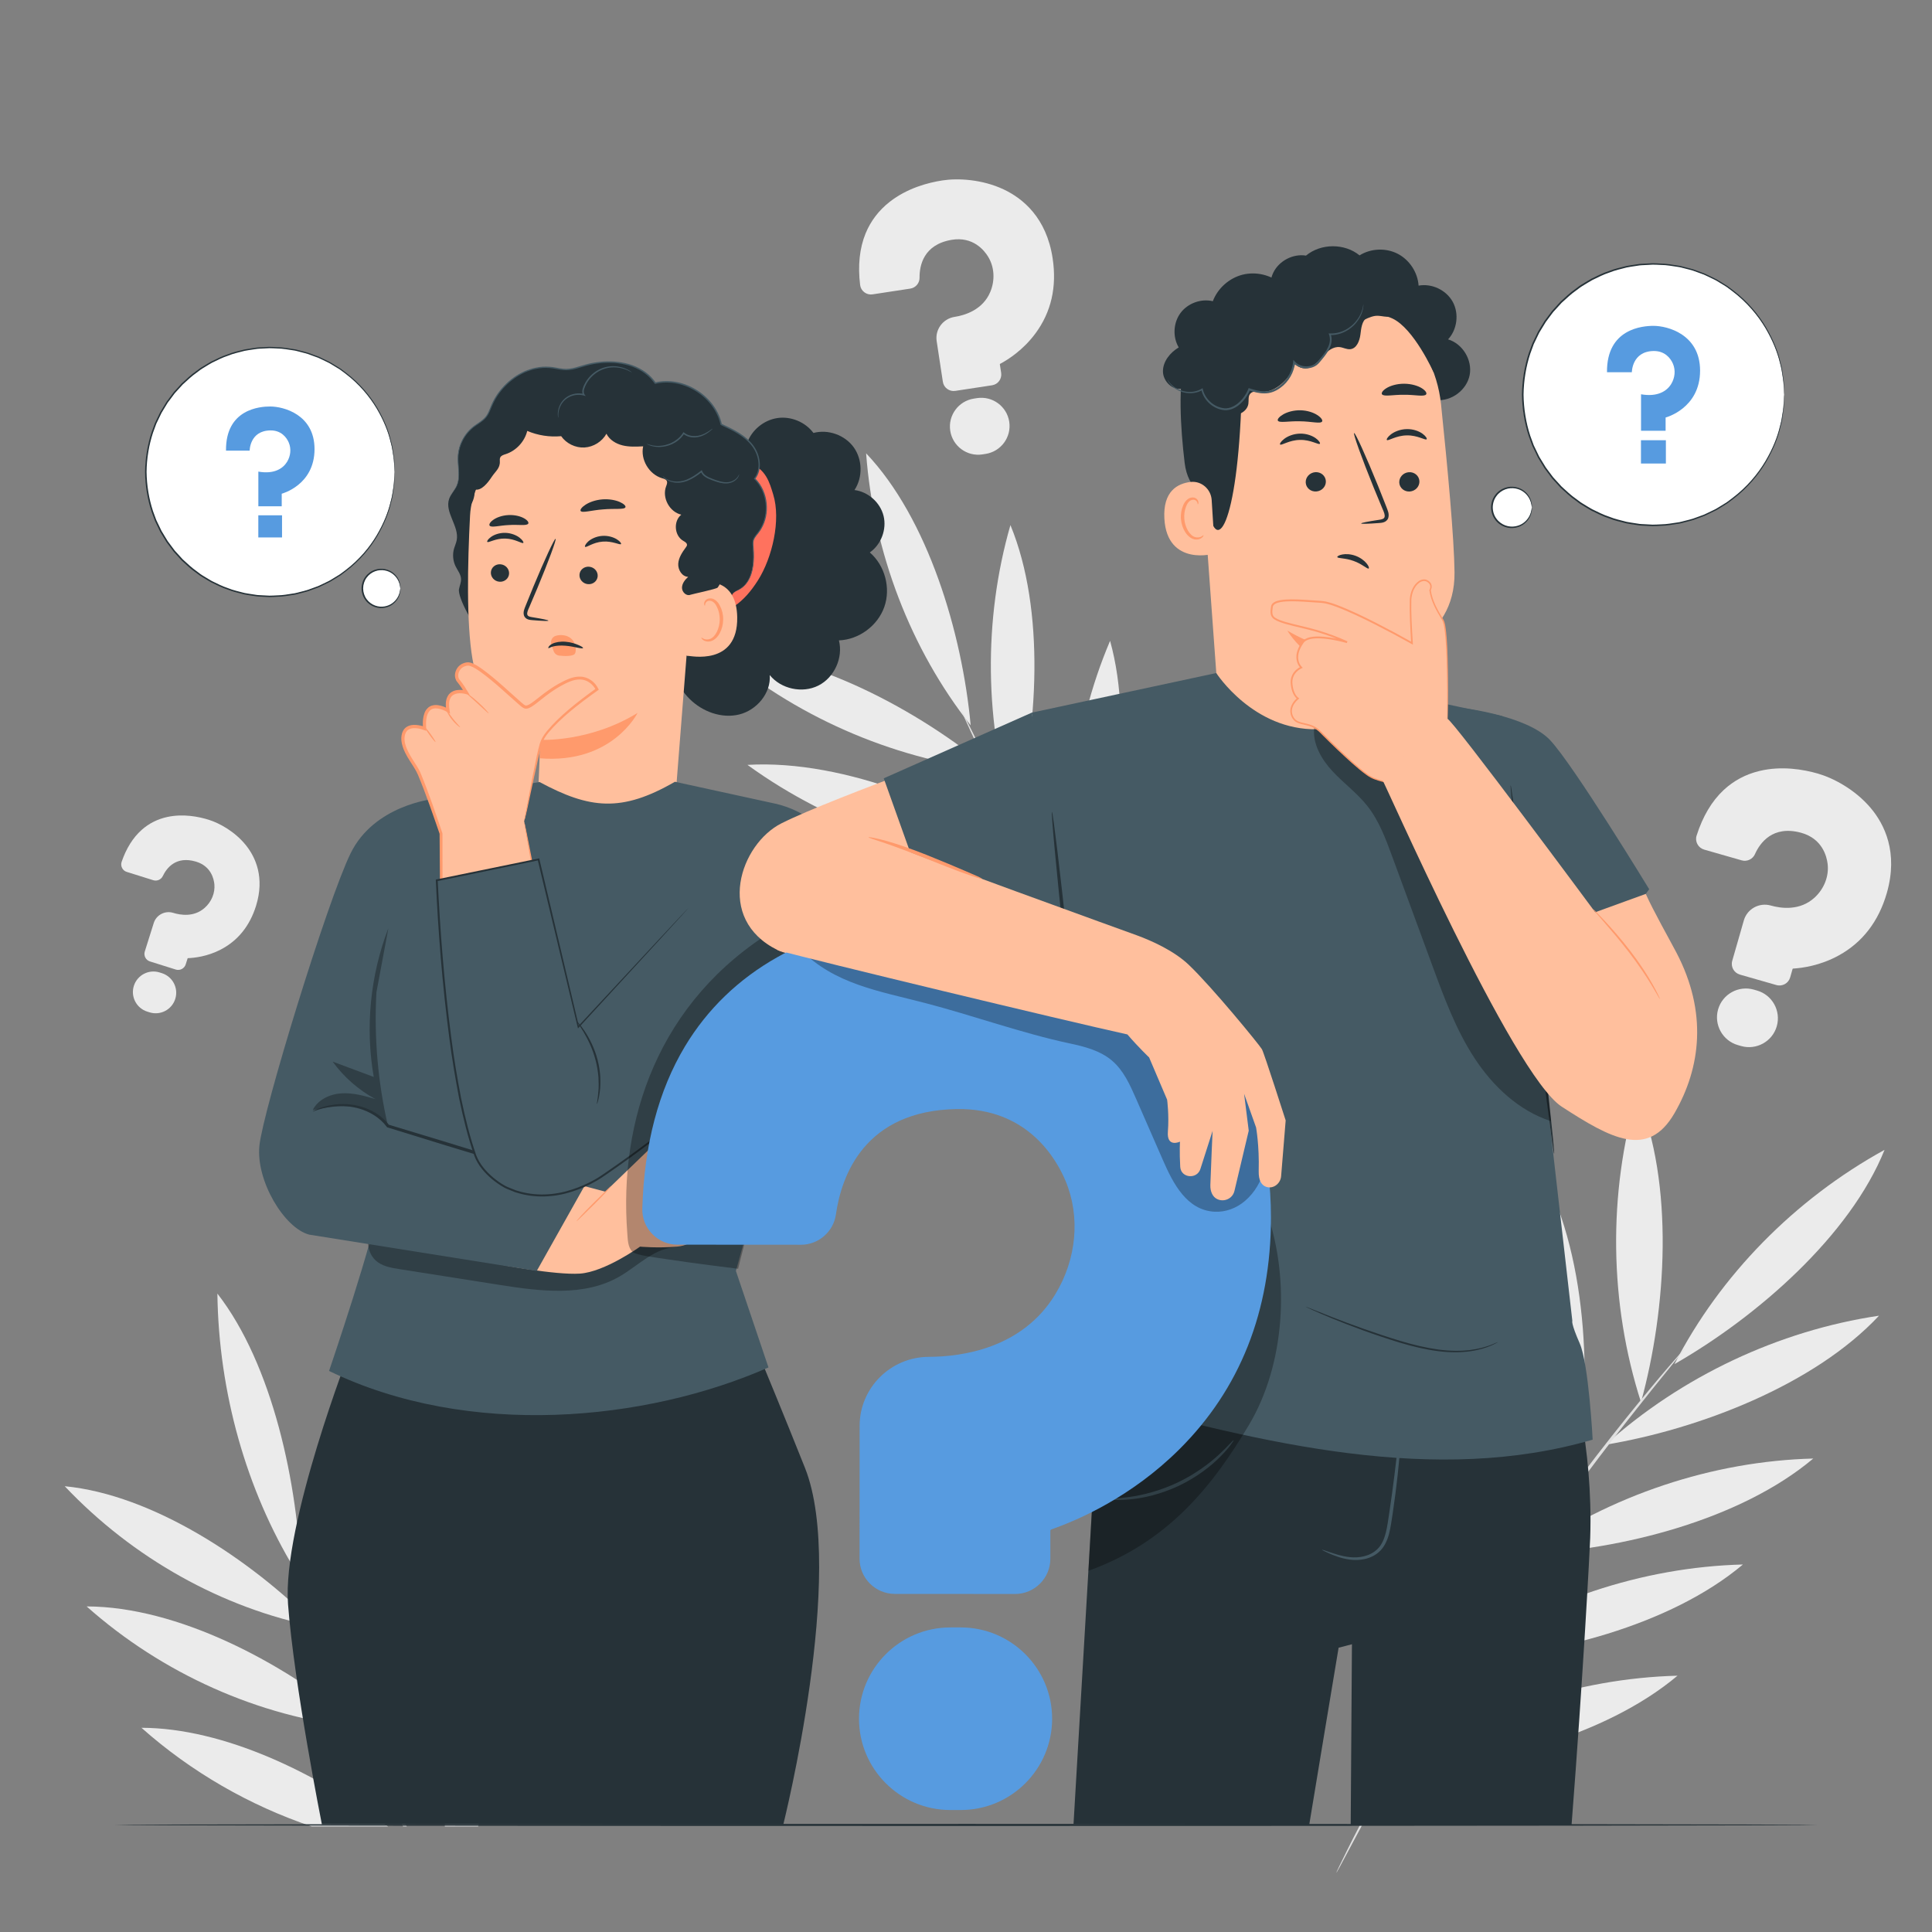 <svg xmlns="http://www.w3.org/2000/svg" xmlns:xlink="http://www.w3.org/1999/xlink" x="0px" y="0px" viewBox="0 0 500 500" style="enable-background:new 0 0 500 500;" xml:space="preserve"><rect x="0" y="0" width="500" height="500" fill="#808080" stroke="none"/><style type="text/css">	.st0{fill:#EBEBEB;}	.st1{fill:#E0E0E0;}	.st2{display:none;}	.st3{display:inline;fill:#F5F5F5;}	.st4{fill:#263238;}	.st5{fill:#FFFFFF;}	.st6{fill:#579BE0;}	.st7{fill:#FF725E;}	.st8{fill:#FFBF9D;}	.st9{fill:#FF9A6C;}	.st10{fill:#455A64;}	.st11{opacity:0.3;}</style><g id="Background_Complete">	<g>		<path class="st0" d="M259.79,49.04c-5.63-2.66-11.89-2.96-15.87-2.35c-3.73,0.57-9.12,1.99-13.66,5.54    c-2.82,2.21-4.92,4.96-6.24,8.17c-1.56,3.81-2.04,8.3-1.42,13.35c0.09,0.76,0.48,1.43,1.09,1.89c0.61,0.46,1.37,0.66,2.13,0.54    l9.77-1.49c1.38-0.21,2.41-1.42,2.39-2.81c-0.03-3.13,1-8.57,8.29-9.81c5.56-0.94,8.47,2.74,9.46,4.37    c1.62,2.65,1.83,6.05,0.56,9.1c-1.95,4.68-6.63,6.07-9.25,6.47c-3.01,0.47-5.09,3.29-4.63,6.28l1.6,10.51    c0.23,1.54,1.67,2.59,3.21,2.36l9.52-1.45c1.54-0.23,2.59-1.67,2.36-3.21l-0.34-2.21c-0.01-0.05,0.02-0.1,0.07-0.13    c2.04-1.08,5.94-3.55,9.14-7.87c4.08-5.51,5.58-12.05,4.45-19.44C270.83,56.31,264.67,51.35,259.79,49.04z"></path>		<path class="st0" d="M252.87,103.03l-0.83,0.13c-3.98,0.61-6.73,4.34-6.12,8.32c0.61,3.98,4.34,6.73,8.32,6.12l0.83-0.13    c3.98-0.61,6.73-4.34,6.12-8.32C260.58,105.17,256.85,102.43,252.87,103.03z"></path>	</g>	<g>		<path class="st0" d="M63.67,218.78c-2.83-3.54-6.82-5.73-9.61-6.61c-2.62-0.82-6.6-1.62-10.7-0.75c-2.55,0.54-4.8,1.67-6.69,3.35    c-2.24,1.99-3.99,4.77-5.19,8.27c-0.18,0.52-0.14,1.09,0.11,1.58c0.25,0.5,0.68,0.87,1.22,1.03l6.86,2.15    c0.97,0.3,2.03-0.16,2.46-1.07c0.98-2.06,3.39-5.28,8.56-3.75c3.93,1.16,4.66,4.5,4.79,5.88c0.21,2.25-0.74,4.54-2.54,6.12    c-2.77,2.44-6.27,1.84-8.11,1.27c-2.12-0.66-4.38,0.52-5.04,2.62l-2.32,7.38c-0.34,1.08,0.26,2.23,1.34,2.57l6.68,2.1    c1.08,0.34,2.23-0.26,2.57-1.34l0.49-1.55c0.01-0.04,0.04-0.06,0.08-0.06c1.68-0.06,5.02-0.42,8.49-2.22    c4.43-2.3,7.5-6.09,9.13-11.28C68.56,227.07,66.12,221.85,63.67,218.78z"></path>		<path class="st0" d="M41.88,251.85l-0.58-0.18c-2.8-0.88-5.78,0.68-6.66,3.48c-0.88,2.8,0.68,5.78,3.48,6.66l0.58,0.18    c2.8,0.88,5.78-0.68,6.66-3.48C46.24,255.71,44.68,252.73,41.88,251.85z"></path>	</g>	<g>		<g>			<g>				<g>					<path class="st0" d="M360.05,458.38c24.34-1.06,55.21-8.83,74.09-24.71C408.08,434.34,381.73,443.13,360.05,458.38"></path>				</g>			</g>		</g>		<g>			<g>				<g>					<path class="st0" d="M376.98,429.6c24.34-1.06,55.21-8.83,74.09-24.71C425.01,405.56,398.66,414.35,376.98,429.6"></path>				</g>			</g>		</g>		<g>			<g>				<g>					<path class="st0" d="M395.18,402.18c24.34-1.06,55.21-8.83,74.09-24.71C443.22,378.14,416.86,386.93,395.18,402.18"></path>				</g>			</g>		</g>		<g>			<g>				<g>					<path class="st0" d="M415.49,373.9c24.21-4.03,54.05-15.47,70.8-33.4C460.31,344.36,435.13,356.24,415.49,373.9"></path>				</g>			</g>		</g>		<g>			<g>				<g>					<path class="st0" d="M433.35,353.03c21.5-12.3,45.45-33.29,54.37-55.45C464.47,310.37,445.13,330.09,433.35,353.03"></path>				</g>			</g>		</g>		<g>			<g>				<g>					<path class="st0" d="M424.69,362.89c6.62-24.14,8.68-56.6-1.04-79.62C416.11,308.99,416.48,337.31,424.69,362.89"></path>				</g>			</g>		</g>		<g>			<g>				<g>					<path class="st0" d="M407.47,385.96c4.69-25.61,3.86-59.51-8.4-82.67C393.56,330.61,396.55,360.02,407.47,385.96"></path>				</g>			</g>		</g>		<g>			<g>				<g>					<path class="st0" d="M386.95,414.26c4.69-25.61,3.86-59.51-8.4-82.67C373.04,358.91,376.03,388.32,386.95,414.26"></path>				</g>			</g>		</g>		<g>			<g>				<g>					<path class="st0" d="M365.07,450.11c4.69-25.61,3.86-59.51-8.4-82.67C351.16,394.76,354.15,424.17,365.07,450.11"></path>				</g>			</g>		</g>		<g>			<g>				<g>					<g>						<path class="st1" d="M356.73,463.35c-3.53,6.51-6.29,11.83-8.12,15.54c-0.89,1.8-1.59,3.23-2.1,4.28        c-0.21,0.45-0.38,0.82-0.53,1.12c-0.11,0.26-0.16,0.39-0.15,0.4c0.01,0.01,0.09-0.11,0.23-0.35c0.16-0.29,0.36-0.65,0.61-1.08        c0.55-1.03,1.3-2.43,2.25-4.2c1.92-3.66,4.77-8.93,8.37-15.39c3.58-6.47,8-14.09,13.03-22.48        c5.07-8.36,10.8-17.46,17.04-26.86c12.51-18.78,24.75-35.16,33.89-46.78c4.57-5.82,8.32-10.48,10.94-13.68        c1.26-1.56,2.26-2.8,2.99-3.71c0.31-0.39,0.56-0.72,0.76-0.98c0.17-0.22,0.25-0.34,0.24-0.35c-0.01-0.01-0.12,0.09-0.31,0.29        c-0.22,0.25-0.5,0.55-0.83,0.92c-0.77,0.88-1.81,2.08-3.13,3.6c-2.71,3.13-6.54,7.74-11.18,13.5        c-9.28,11.53-21.62,27.87-34.15,46.68"></path>					</g>				</g>			</g>		</g>	</g>	<g>		<g>			<g>				<g>					<path class="st0" d="M314.73,294.99c8.88-21.93,14.47-52.34,8.06-75.43C312.87,242.86,310,269.69,314.73,294.99"></path>				</g>			</g>		</g>		<g>			<g>				<g>					<path class="st0" d="M296.13,268.42c8.88-21.93,14.47-52.34,8.05-75.43C294.26,216.28,291.4,243.11,296.13,268.42"></path>				</g>			</g>		</g>		<g>			<g>				<g>					<path class="st0" d="M279.24,241.28c8.88-21.93,14.47-52.34,8.05-75.43C277.38,189.14,274.52,215.97,279.24,241.28"></path>				</g>			</g>		</g>		<g>			<g>				<g>					<path class="st0" d="M262.45,211.92c6.2-23.02,8.13-54-0.95-76.03C254.43,160.41,254.77,187.46,262.45,211.92"></path>				</g>			</g>		</g>		<g>			<g>				<g>					<path class="st0" d="M251.21,187.73c-2.2-23.96-11.08-53.59-27.06-70.41C226.07,143.03,235.7,168.07,251.21,187.73"></path>				</g>			</g>		</g>		<g>			<g>				<g>					<path class="st0" d="M256.44,199.36c-18.66-15.59-46.51-30.5-70.77-31.2C205.35,185.19,230.53,196.29,256.44,199.36"></path>				</g>			</g>		</g>		<g>			<g>				<g>					<path class="st0" d="M269.87,223.88c-20.73-14.48-51.02-27.41-76.43-25.93C215.36,213.84,242.55,223.06,269.87,223.88"></path>				</g>			</g>		</g>		<g>			<g>				<g>					<path class="st0" d="M286.6,253.43c-20.73-14.48-51.02-27.41-76.43-25.93C232.08,243.39,259.27,252.61,286.6,253.43"></path>				</g>			</g>		</g>		<g>			<g>				<g>					<path class="st0" d="M309.44,287.22c-20.73-14.48-51.02-27.41-76.43-25.93C254.93,277.18,282.12,286.4,309.44,287.22"></path>				</g>			</g>		</g>		<g>			<g>				<g>					<g>						<path class="st1" d="M317.78,299.92c4.33,5.74,7.91,10.33,10.46,13.44c1.24,1.51,2.21,2.7,2.93,3.58        c0.31,0.37,0.57,0.67,0.78,0.92c0.18,0.2,0.28,0.3,0.29,0.29c0.01-0.01-0.06-0.13-0.22-0.35c-0.19-0.26-0.42-0.58-0.71-0.97        c-0.69-0.9-1.62-2.13-2.8-3.68c-2.46-3.18-5.96-7.82-10.22-13.6c-4.28-5.77-9.23-12.75-14.61-20.58        c-5.34-7.85-11.07-16.58-16.86-25.89c-11.55-18.63-21.08-36.05-27.66-48.82c-3.3-6.38-5.91-11.58-7.67-15.19        c-0.87-1.74-1.56-3.13-2.07-4.14c-0.22-0.43-0.41-0.78-0.56-1.07c-0.13-0.24-0.2-0.36-0.22-0.35        c-0.01,0.01,0.03,0.14,0.14,0.39c0.13,0.3,0.29,0.66,0.48,1.11c0.47,1.03,1.11,2.44,1.92,4.21c1.67,3.66,4.2,8.9,7.42,15.33        c6.45,12.85,15.9,30.35,27.47,49"></path>					</g>				</g>			</g>		</g>	</g>	<g>		<path class="st0" d="M484.16,209.14c-4.1-4.87-9.78-7.82-13.74-8.95c-3.7-1.06-9.32-2.04-15.05-0.67    c-3.56,0.85-6.68,2.51-9.28,4.93c-3.08,2.87-5.43,6.84-7.01,11.8c-0.24,0.74-0.16,1.53,0.21,2.22c0.37,0.69,0.99,1.19,1.75,1.41    l9.71,2.78c1.37,0.39,2.84-0.29,3.42-1.59c1.3-2.92,4.58-7.53,11.89-5.57c5.57,1.5,6.7,6.16,6.93,8.09    c0.37,3.15-0.88,6.4-3.36,8.69c-3.81,3.52-8.75,2.81-11.35,2.07c-3-0.85-6.13,0.88-6.98,3.86l-3,10.45    c-0.44,1.53,0.45,3.12,1.97,3.56l9.46,2.71c1.53,0.44,3.12-0.45,3.56-1.97l0.63-2.2c0.02-0.05,0.06-0.09,0.12-0.09    c2.36-0.14,7.04-0.76,11.84-3.41c6.14-3.38,10.32-8.82,12.43-16.16C491.31,220.6,487.71,213.36,484.16,209.14z"></path>		<path class="st0" d="M454.71,256.35l-0.83-0.24c-3.96-1.13-8.1,1.16-9.24,5.12c-1.13,3.96,1.16,8.1,5.12,9.24l0.83,0.24    c3.96,1.13,8.1-1.16,9.24-5.12C460.96,261.62,458.67,257.48,454.71,256.35z"></path>	</g>	<g>		<path class="st0" d="M163.68,294.65c-4.72-3.53-10.46-4.99-14.27-5.18c-3.56-0.18-8.83,0.12-13.71,2.56    c-3.03,1.51-5.5,3.67-7.33,6.4c-2.17,3.24-3.46,7.31-3.84,12.11c-0.06,0.72,0.18,1.42,0.65,1.96c0.48,0.55,1.14,0.87,1.87,0.9    l9.34,0.47c1.32,0.07,2.5-0.86,2.75-2.15c0.56-2.91,2.55-7.75,9.55-7.52c5.33,0.18,7.33,4.14,7.95,5.84c1,2.76,0.55,5.95-1.2,8.54    c-2.69,3.97-7.3,4.37-9.8,4.25c-2.88-0.13-5.34,2.09-5.49,4.95l-0.51,10.05c-0.07,1.47,1.06,2.72,2.53,2.8l9.1,0.46    c1.47,0.07,2.72-1.06,2.8-2.53l0.11-2.11c0-0.05,0.04-0.09,0.09-0.11c2.1-0.62,6.18-2.17,9.96-5.56    c4.82-4.34,7.45-10.12,7.81-17.18C172.54,303.48,167.77,297.71,163.68,294.65z"></path>		<path class="st0" d="M147.05,343.4l-0.8-0.04c-3.81-0.19-7.06,2.75-7.25,6.56c-0.19,3.81,2.75,7.06,6.56,7.25l0.8,0.04    c3.81,0.19,7.06-2.75,7.25-6.56C153.8,346.84,150.86,343.59,147.05,343.4z"></path>	</g>	<g>		<path class="st0" d="M115.11,472.68h8.64c5.09-18.12,7.53-38.28,4.2-55.14C120.15,434.44,115.78,453.47,115.11,472.68z"></path>		<path class="st0" d="M113.47,388.59c-10.62,23.02-14.91,49.99-12.1,75.97c0.1,0.2,0.19,0.41,0.29,0.61    C111.27,443.22,118.21,412.56,113.47,388.59z"></path>		<path class="st0" d="M90.68,356.2c-7.79,23.73-9.23,50.26-4.15,74.98c0.31,0.75,0.63,1.52,0.96,2.29    C94.51,410.29,97.95,379.1,90.68,356.2z"></path>		<path class="st0" d="M75.82,404.75c-0.08-0.26-0.12-0.4-0.11-0.41c0.01-0.01,0.08,0.12,0.19,0.37c0.13,0.31,0.28,0.68,0.47,1.13    c0.15,0.38,0.33,0.84,0.52,1.32c0.34,0.55,0.67,1.12,1.03,1.66c-0.71-24.76-7.44-55.77-21.66-74.04    c0.33,25.48,7.46,50.76,20.08,71.48c-0.04-0.11-0.09-0.24-0.12-0.35C76.05,405.45,75.92,405.06,75.82,404.75z"></path>		<path class="st0" d="M81.78,421.01c-0.07-0.19-0.14-0.37-0.22-0.56c-16.84-16.96-42.09-33.62-64.81-35.82    C34.37,403.26,57.49,416.18,81.78,421.01z"></path>		<path class="st0" d="M93.57,447.15c-0.09-0.08-0.19-0.16-0.28-0.24c0.03,0.07,0.06,0.15,0.1,0.22    C93.44,447.13,93.51,447.14,93.57,447.15z"></path>		<path class="st0" d="M22.42,415.74c19.64,17.45,44.51,28.53,70.05,31.28c-0.18-0.42-0.36-0.83-0.54-1.24    C73.11,430.13,45.97,415.8,22.42,415.74z"></path>		<path class="st0" d="M36.61,447.15c12.86,11.43,27.97,20.11,44.05,25.53h19.76C82.07,458.89,57.88,447.2,36.61,447.15z"></path>		<path class="st1" d="M83.96,426.58c2.23,5.63,4.91,12.12,7.98,19.2c0.18,0.41,0.36,0.82,0.54,1.24    c3.47,7.96,7.44,16.63,11.83,25.66h0.96c-1.24-2.53-2.44-5.03-3.61-7.5c-0.1-0.2-0.19-0.41-0.29-0.61    c-2.87-6.08-5.54-11.93-7.99-17.44c-0.03-0.07-0.07-0.15-0.1-0.22c-2.11-4.77-4.05-9.27-5.8-13.44c-0.33-0.77-0.65-1.54-0.96-2.29    c-0.7-1.68-1.37-3.31-2.01-4.86c-2.76-6.77-4.95-12.27-6.42-16.09c-0.47-1.19-0.86-2.19-1.21-3.06c-0.19-0.48-0.37-0.94-0.52-1.32    c-0.19-0.45-0.34-0.83-0.47-1.13c-0.11-0.25-0.17-0.38-0.19-0.37c-0.01,0.01,0.02,0.14,0.11,0.41c0.11,0.31,0.23,0.7,0.39,1.17    c0.04,0.11,0.08,0.24,0.12,0.35c0.37,1.05,0.85,2.41,1.45,4.1c0.93,2.63,2.21,6.04,3.78,10.09c0.07,0.18,0.14,0.37,0.22,0.56    C82.46,422.76,83.18,424.61,83.96,426.58z"></path>	</g></g><g id="Background_Simple" class="st2">	<path class="st3" d="M73.32,99.43l1.75-4.04c14.74-34.05,46.61-57.73,83.28-60.43c4.71-0.35,9.45-0.36,14.18,0   c34.02,2.53,66.22,23.56,82.54,53.93c9.6,17.86,14.54,39.26,29.9,52.37c19.99,17.06,49.46,13.63,75.2,9.27   c25.73-4.36,55.24-7.72,75.15,9.43c12.47,10.74,18.29,27.66,19.68,44.15c3.66,43.67-21.21,86.58-56.98,111.14   c-35.76,24.55-80.76,32.5-123.97,29.81c-60.53-3.77-121.03-28.67-161.63-74.39C71.82,224.93,53.86,157.49,73.32,99.43z"></path>			<ellipse transform="matrix(0.707 -0.707 0.707 0.707 -254.905 181.209)" class="st3" cx="91.29" cy="398.3" rx="32.58" ry="32.58"></ellipse></g><g id="Floor">	<g>		<path class="st4" d="M470.39,472.29c0,0.15-98.68,0.27-220.37,0.27c-121.74,0-220.4-0.12-220.4-0.27c0-0.15,98.66-0.27,220.4-0.27    C371.71,472.01,470.39,472.14,470.39,472.29z"></path>	</g></g><g id="Speech_Bubble_2">	<g>					<ellipse transform="matrix(0.932 -0.361 0.361 0.932 -39.395 33.507)" class="st5" cx="69.94" cy="122.14" rx="32.21" ry="32.21"></ellipse>		<g>			<path class="st4" d="M102.15,122.14c0,0-0.02-0.18-0.05-0.52c-0.02-0.36-0.06-0.87-0.1-1.53c-0.02-0.34-0.04-0.71-0.07-1.13     c-0.04-0.41-0.13-0.86-0.2-1.35c-0.08-0.49-0.16-1.01-0.25-1.57c-0.07-0.56-0.28-1.14-0.42-1.76c-0.57-2.49-1.73-5.43-3.57-8.54     c-1.85-3.1-4.52-6.35-8.16-9.1c-0.46-0.34-0.92-0.68-1.39-1.03c-0.49-0.32-1-0.61-1.51-0.92c-0.52-0.29-1.01-0.65-1.56-0.9     c-0.55-0.26-1.1-0.53-1.66-0.8c-0.28-0.13-0.56-0.27-0.85-0.4c-0.29-0.11-0.59-0.22-0.89-0.32c-0.6-0.22-1.2-0.44-1.8-0.66     c-0.61-0.2-1.25-0.33-1.89-0.51c-0.64-0.15-1.27-0.37-1.94-0.44c-1.32-0.19-2.66-0.46-4.05-0.47c-0.69-0.02-1.39-0.09-2.09-0.08     c-0.7,0.04-1.41,0.07-2.12,0.11c-0.36,0.02-0.71,0.02-1.07,0.07l-1.07,0.16c-0.71,0.12-1.44,0.2-2.15,0.35     c-1.41,0.38-2.88,0.67-4.27,1.25c-1.44,0.46-2.79,1.17-4.18,1.84c-0.68,0.37-1.32,0.79-1.99,1.19c-0.33,0.21-0.68,0.39-0.99,0.63     l-0.94,0.71c-1.3,0.89-2.44,2.01-3.63,3.09c-0.54,0.59-1.08,1.19-1.63,1.79l-0.41,0.45l-0.37,0.49l-0.73,0.98l-0.74,0.98     l-0.64,1.05l-0.64,1.06l-0.32,0.53l-0.27,0.56c-0.36,0.75-0.72,1.5-1.09,2.26c-0.29,0.79-0.58,1.58-0.87,2.37     c-1.04,3.21-1.61,6.62-1.65,10.1c0.05,3.47,0.61,6.89,1.65,10.1c0.29,0.79,0.58,1.58,0.87,2.37c0.36,0.76,0.73,1.51,1.09,2.26     l0.27,0.56l0.32,0.53l0.64,1.06l0.64,1.05l0.74,0.99l0.73,0.98l0.37,0.49l0.41,0.45c0.55,0.6,1.09,1.2,1.63,1.79     c1.19,1.08,2.33,2.19,3.63,3.09l0.94,0.71c0.31,0.24,0.66,0.42,0.99,0.63c0.67,0.4,1.32,0.82,1.99,1.19     c1.39,0.67,2.74,1.38,4.18,1.84c1.39,0.58,2.86,0.87,4.27,1.25c0.72,0.15,1.44,0.23,2.15,0.35l1.07,0.16     c0.36,0.05,0.71,0.04,1.07,0.07c0.71,0.04,1.42,0.07,2.12,0.11c0.7,0.01,1.4-0.06,2.09-0.08c1.39-0.01,2.73-0.28,4.05-0.47     c0.67-0.07,1.3-0.29,1.94-0.44c0.63-0.17,1.28-0.3,1.89-0.51c0.61-0.22,1.21-0.44,1.8-0.66c0.3-0.11,0.59-0.22,0.89-0.32     c0.28-0.13,0.57-0.27,0.85-0.4c0.56-0.27,1.12-0.53,1.66-0.8c0.56-0.25,1.05-0.61,1.56-0.9c0.51-0.31,1.02-0.6,1.51-0.92     c0.47-0.35,0.93-0.69,1.39-1.03c3.64-2.75,6.31-5.99,8.16-9.1c1.84-3.12,3-6.06,3.57-8.54c0.14-0.62,0.35-1.19,0.42-1.76     c0.09-0.56,0.17-1.08,0.25-1.57c0.07-0.49,0.16-0.93,0.2-1.35c0.02-0.41,0.05-0.79,0.07-1.13c0.04-0.66,0.07-1.17,0.1-1.53     C102.13,122.32,102.15,122.14,102.15,122.14s0.01,0.18-0.01,0.52c-0.01,0.36-0.03,0.87-0.06,1.53c-0.01,0.34-0.03,0.72-0.05,1.13     c-0.04,0.41-0.12,0.86-0.18,1.35c-0.07,0.49-0.15,1.01-0.23,1.58c-0.06,0.57-0.26,1.14-0.4,1.77c-0.55,2.51-1.69,5.47-3.52,8.62     c-1.84,3.14-4.52,6.42-8.18,9.21c-0.46,0.35-0.92,0.69-1.39,1.05c-0.49,0.32-1.01,0.62-1.52,0.94c-0.52,0.3-1.02,0.66-1.58,0.92     c-0.55,0.27-1.11,0.54-1.68,0.81c-0.28,0.14-0.57,0.27-0.85,0.41c-0.3,0.11-0.6,0.22-0.9,0.33c-0.6,0.22-1.21,0.44-1.82,0.67     c-0.62,0.21-1.27,0.34-1.91,0.52c-0.65,0.15-1.28,0.38-1.96,0.45c-1.34,0.19-2.69,0.47-4.09,0.48c-0.7,0.03-1.4,0.1-2.11,0.09     c-0.71-0.04-1.42-0.07-2.14-0.11c-0.36-0.02-0.72-0.02-1.08-0.07l-1.08-0.16c-0.72-0.12-1.45-0.2-2.18-0.35     c-1.43-0.39-2.91-0.67-4.32-1.26c-1.45-0.46-2.82-1.18-4.23-1.85c-0.68-0.37-1.34-0.8-2.02-1.2c-0.33-0.21-0.69-0.39-1-0.63     l-0.96-0.71c-1.32-0.9-2.47-2.03-3.68-3.12c-0.55-0.6-1.1-1.21-1.65-1.81l-0.41-0.46l-0.37-0.49l-0.74-0.99l-0.75-1l-0.65-1.07     l-0.65-1.07l-0.33-0.54l-0.28-0.57c-0.37-0.76-0.73-1.52-1.1-2.29c-0.29-0.8-0.59-1.6-0.88-2.4c-1.06-3.25-1.63-6.71-1.67-10.23     c0.05-3.52,0.62-6.97,1.67-10.22c0.29-0.8,0.59-1.6,0.88-2.4c0.37-0.76,0.74-1.53,1.1-2.29l0.28-0.57l0.33-0.54l0.65-1.07     l0.65-1.07l0.75-1l0.74-0.99l0.37-0.49l0.41-0.46c0.55-0.61,1.1-1.21,1.65-1.81c1.21-1.09,2.36-2.22,3.68-3.12l0.95-0.71     c0.32-0.24,0.67-0.42,1-0.63c0.68-0.4,1.33-0.83,2.02-1.2c1.41-0.67,2.77-1.39,4.23-1.85c1.41-0.59,2.89-0.87,4.32-1.26     c0.73-0.15,1.46-0.23,2.18-0.35l1.08-0.16c0.36-0.05,0.72-0.04,1.08-0.07c0.72-0.04,1.43-0.07,2.14-0.11     c0.71-0.01,1.41,0.06,2.11,0.09c1.4,0.01,2.75,0.29,4.09,0.48c0.67,0.07,1.31,0.3,1.96,0.45c0.64,0.18,1.29,0.31,1.91,0.52     c0.61,0.23,1.22,0.45,1.82,0.67c0.3,0.11,0.6,0.22,0.9,0.33c0.29,0.14,0.57,0.27,0.85,0.41c0.56,0.27,1.12,0.54,1.68,0.81     c0.56,0.26,1.05,0.62,1.58,0.92c0.51,0.32,1.03,0.61,1.52,0.94c0.47,0.35,0.94,0.7,1.4,1.05c3.66,2.79,6.33,6.07,8.18,9.21     c1.83,3.15,2.98,6.12,3.52,8.62c0.14,0.63,0.34,1.2,0.4,1.77c0.08,0.56,0.16,1.09,0.23,1.58c0.07,0.49,0.15,0.94,0.19,1.35     c0.02,0.41,0.03,0.79,0.05,1.13c0.02,0.66,0.04,1.17,0.06,1.53C102.16,121.97,102.15,122.14,102.15,122.14z"></path>		</g>	</g>	<g>		<path class="st6" d="M58.49,116.62h6.12c0,0,0-5.14,5.34-5.23c2.77-0.05,4.21,1.77,4.79,3.16c0.68,1.62,0.47,3.46-0.44,4.96    c-1.04,1.71-3.31,3.27-7.44,2.54v8.98h6.05v-3.26c0,0,8.49-2.19,8.49-11.54c0-8.95-8.02-11.03-11.46-11.03    C67.32,105.19,58.37,105.83,58.49,116.62z"></path>		<rect x="66.85" y="133.36" class="st6" width="6.14" height="5.73"></rect>	</g>	<g>		<path class="st5" d="M103.61,152.28c0,2.72-2.2,4.92-4.92,4.92s-4.92-2.2-4.92-4.92c0-2.72,2.2-4.92,4.92-4.92    S103.61,149.56,103.61,152.28z"></path>		<g>			<path class="st4" d="M103.61,152.28c-0.04,0-0.03-0.44-0.23-1.18c-0.2-0.73-0.7-1.79-1.8-2.61c-1.06-0.82-2.81-1.28-4.5-0.65     c-0.83,0.3-1.62,0.87-2.19,1.65c-0.58,0.77-0.9,1.76-0.91,2.79c0.01,1.02,0.33,2.01,0.91,2.79c0.56,0.78,1.36,1.35,2.19,1.65     c1.69,0.63,3.44,0.17,4.5-0.65c1.1-0.82,1.6-1.88,1.8-2.61C103.58,152.72,103.57,152.28,103.61,152.28     c0.01,0,0.02,0.11,0.02,0.32c0.01,0.21-0.02,0.52-0.1,0.9c-0.16,0.76-0.64,1.9-1.78,2.8c-1.1,0.9-2.97,1.43-4.8,0.77     c-0.9-0.32-1.77-0.92-2.38-1.77c-0.63-0.84-0.99-1.91-1-3.02c0.01-1.11,0.37-2.19,1-3.02c0.62-0.85,1.48-1.45,2.38-1.77     c1.83-0.66,3.7-0.13,4.8,0.77c1.14,0.9,1.62,2.04,1.78,2.8c0.08,0.39,0.11,0.7,0.1,0.9     C103.63,152.17,103.62,152.28,103.61,152.28z"></path>		</g>	</g></g><g id="Speech_Bubble_1">	<g>					<ellipse transform="matrix(0.707 -0.707 0.707 0.707 53.111 332.509)" class="st5" cx="427.93" cy="102.14" rx="33.85" ry="33.85"></ellipse>		<g>			<path class="st4" d="M461.77,102.14c0,0-0.02-0.19-0.05-0.55c-0.02-0.38-0.06-0.91-0.1-1.61c-0.02-0.35-0.04-0.75-0.07-1.18     c-0.05-0.43-0.14-0.9-0.21-1.41c-0.08-0.51-0.17-1.06-0.26-1.65c-0.07-0.59-0.29-1.19-0.44-1.85c-0.6-2.61-1.82-5.7-3.75-8.98     c-1.94-3.26-4.75-6.67-8.57-9.56c-0.48-0.36-0.97-0.72-1.46-1.09c-0.51-0.34-1.05-0.64-1.58-0.97c-0.54-0.31-1.06-0.69-1.64-0.95     c-0.58-0.28-1.16-0.56-1.75-0.84c-0.3-0.14-0.59-0.28-0.89-0.42c-0.31-0.11-0.62-0.23-0.93-0.34c-0.63-0.23-1.26-0.46-1.89-0.69     c-0.64-0.21-1.32-0.35-1.98-0.53c-0.67-0.15-1.34-0.39-2.04-0.46c-1.39-0.2-2.8-0.48-4.26-0.49c-0.73-0.02-1.46-0.1-2.19-0.08     c-0.74,0.04-1.48,0.08-2.23,0.12c-0.37,0.03-0.75,0.02-1.12,0.07l-1.12,0.17c-0.75,0.12-1.51,0.21-2.26,0.37     c-1.49,0.4-3.02,0.71-4.49,1.32c-1.51,0.48-2.93,1.23-4.39,1.93c-0.71,0.39-1.39,0.83-2.1,1.25c-0.34,0.22-0.71,0.41-1.04,0.66     l-0.99,0.74c-1.37,0.94-2.56,2.11-3.82,3.24c-0.57,0.62-1.14,1.25-1.71,1.88L402,80.72l-0.39,0.51l-0.77,1.03l-0.77,1.04     l-0.68,1.11l-0.68,1.11l-0.34,0.56l-0.29,0.59c-0.38,0.79-0.76,1.58-1.14,2.37c-0.3,0.83-0.61,1.66-0.91,2.49     c-1.1,3.38-1.69,6.96-1.74,10.61c0.05,3.65,0.64,7.24,1.73,10.61c0.31,0.83,0.61,1.66,0.91,2.49c0.38,0.79,0.76,1.59,1.14,2.37     l0.29,0.59l0.34,0.56l0.68,1.11l0.68,1.11l0.77,1.04l0.77,1.03l0.39,0.51l0.43,0.47c0.57,0.63,1.14,1.26,1.71,1.88     c1.25,1.13,2.45,2.31,3.82,3.24l0.99,0.74c0.33,0.25,0.7,0.44,1.04,0.66c0.7,0.42,1.38,0.87,2.1,1.25     c1.46,0.7,2.88,1.45,4.39,1.93c1.46,0.61,3,0.91,4.49,1.32c0.75,0.16,1.52,0.24,2.26,0.37l1.12,0.17     c0.37,0.05,0.75,0.05,1.12,0.07c0.75,0.04,1.49,0.08,2.23,0.12c0.74,0.01,1.47-0.06,2.19-0.08c1.46-0.01,2.86-0.3,4.26-0.49     c0.7-0.07,1.36-0.31,2.04-0.46c0.67-0.18,1.34-0.32,1.98-0.53c0.64-0.23,1.27-0.46,1.9-0.69c0.31-0.11,0.62-0.23,0.93-0.34     c0.3-0.14,0.59-0.28,0.89-0.42c0.59-0.28,1.17-0.56,1.75-0.84c0.58-0.26,1.1-0.64,1.64-0.95c0.53-0.33,1.07-0.64,1.58-0.97     c0.49-0.37,0.98-0.73,1.46-1.09c3.82-2.89,6.63-6.3,8.57-9.56c1.93-3.27,3.15-6.36,3.75-8.98c0.15-0.65,0.37-1.25,0.44-1.85     c0.09-0.59,0.18-1.14,0.26-1.65c0.08-0.51,0.17-0.98,0.21-1.41c0.03-0.43,0.05-0.83,0.07-1.18c0.04-0.7,0.08-1.23,0.1-1.61     C461.75,102.33,461.77,102.14,461.77,102.14s0.01,0.19-0.01,0.55c-0.01,0.38-0.03,0.91-0.06,1.61c-0.01,0.36-0.03,0.75-0.05,1.19     c-0.04,0.44-0.12,0.91-0.19,1.42c-0.08,0.51-0.16,1.07-0.24,1.66c-0.06,0.6-0.28,1.2-0.42,1.86c-0.57,2.63-1.78,5.75-3.7,9.06     c-1.94,3.3-4.75,6.74-8.59,9.68c-0.48,0.36-0.97,0.73-1.47,1.1c-0.51,0.34-1.06,0.65-1.59,0.99c-0.55,0.31-1.07,0.7-1.66,0.96     c-0.58,0.28-1.17,0.57-1.76,0.85c-0.3,0.14-0.6,0.29-0.9,0.43c-0.31,0.11-0.63,0.23-0.94,0.35c-0.63,0.23-1.27,0.47-1.91,0.7     c-0.65,0.22-1.33,0.36-2,0.54c-0.68,0.16-1.35,0.4-2.06,0.47c-1.41,0.2-2.83,0.5-4.3,0.51c-0.73,0.03-1.47,0.1-2.22,0.09     c-0.75-0.04-1.5-0.07-2.25-0.11c-0.38-0.03-0.76-0.02-1.14-0.07l-1.14-0.17c-0.76-0.12-1.53-0.21-2.29-0.37     c-1.5-0.4-3.06-0.71-4.54-1.32c-1.53-0.49-2.97-1.24-4.44-1.95c-0.72-0.39-1.41-0.84-2.12-1.26c-0.35-0.22-0.72-0.41-1.05-0.66     l-1-0.75c-1.39-0.95-2.6-2.14-3.87-3.28c-0.58-0.63-1.15-1.27-1.73-1.9l-0.44-0.48l-0.39-0.52l-0.78-1.04l-0.78-1.05l-0.69-1.12     l-0.69-1.13l-0.34-0.57l-0.29-0.6c-0.38-0.8-0.77-1.6-1.16-2.4c-0.31-0.84-0.62-1.68-0.93-2.52c-1.11-3.42-1.71-7.05-1.76-10.75     c0.05-3.69,0.65-7.33,1.76-10.75c0.31-0.84,0.62-1.68,0.93-2.52c0.39-0.8,0.77-1.6,1.16-2.4l0.29-0.6l0.34-0.57l0.69-1.13     l0.69-1.12l0.78-1.05l0.78-1.04l0.39-0.52l0.44-0.48c0.58-0.64,1.16-1.27,1.73-1.9c1.27-1.14,2.48-2.33,3.87-3.28l1-0.75     c0.33-0.25,0.7-0.44,1.05-0.66c0.71-0.42,1.4-0.87,2.12-1.26c1.48-0.71,2.92-1.46,4.44-1.94c1.48-0.61,3.04-0.92,4.54-1.32     c0.76-0.16,1.53-0.24,2.29-0.37l1.14-0.17c0.38-0.05,0.76-0.05,1.14-0.07c0.76-0.04,1.51-0.07,2.25-0.11     c0.74-0.01,1.48,0.06,2.22,0.09c1.47,0.01,2.89,0.3,4.3,0.51c0.71,0.07,1.38,0.32,2.06,0.47c0.67,0.18,1.35,0.33,2,0.54     c0.64,0.24,1.28,0.47,1.91,0.7c0.32,0.12,0.63,0.23,0.94,0.35c0.3,0.14,0.6,0.29,0.9,0.43c0.59,0.29,1.18,0.57,1.76,0.85     c0.59,0.27,1.11,0.65,1.66,0.96c0.54,0.33,1.08,0.65,1.59,0.99c0.49,0.37,0.98,0.74,1.47,1.1c3.84,2.93,6.66,6.38,8.59,9.68     c1.92,3.31,3.13,6.43,3.7,9.06c0.15,0.66,0.36,1.26,0.42,1.86c0.09,0.59,0.17,1.14,0.24,1.66c0.07,0.51,0.16,0.99,0.19,1.42     c0.02,0.44,0.03,0.83,0.05,1.19c0.03,0.7,0.05,1.23,0.06,1.61C461.78,101.96,461.77,102.14,461.77,102.14z"></path>		</g>	</g>	<g>		<path class="st6" d="M415.89,96.34h6.43c0,0,0-5.4,5.61-5.5c2.91-0.05,4.42,1.86,5.04,3.32c0.71,1.7,0.5,3.63-0.46,5.21    c-1.09,1.8-3.48,3.43-7.81,2.67v9.44h6.36v-3.43c0,0,8.92-2.31,8.92-12.13c0-9.4-8.43-11.59-12.04-11.59    C425.17,84.33,415.77,85,415.89,96.34z"></path>		<rect x="424.68" y="113.93" class="st6" width="6.45" height="6.03"></rect>	</g>	<g>		<path class="st5" d="M396.44,131.31c0,2.85-2.31,5.17-5.17,5.17c-2.85,0-5.17-2.31-5.17-5.17c0-2.85,2.31-5.17,5.17-5.17    C394.12,126.14,396.44,128.45,396.44,131.31z"></path>		<g>			<path class="st4" d="M396.44,131.31c-0.05,0-0.03-0.46-0.24-1.24c-0.21-0.77-0.74-1.89-1.89-2.75c-1.12-0.86-2.95-1.34-4.73-0.68     c-0.87,0.32-1.71,0.91-2.3,1.74c-0.61,0.81-0.95,1.85-0.96,2.93c0.01,1.08,0.35,2.12,0.96,2.93c0.59,0.82,1.43,1.42,2.3,1.74     c1.78,0.66,3.61,0.18,4.73-0.68c1.15-0.86,1.68-1.98,1.89-2.75C396.41,131.77,396.39,131.31,396.44,131.31     c0.01,0,0.02,0.11,0.03,0.33c0.01,0.22-0.02,0.54-0.11,0.95c-0.17,0.8-0.67,2-1.87,2.95c-1.16,0.95-3.12,1.51-5.05,0.81     c-0.95-0.33-1.86-0.97-2.5-1.86c-0.66-0.88-1.04-2.01-1.05-3.18c0.01-1.17,0.39-2.3,1.05-3.18c0.65-0.89,1.55-1.53,2.5-1.86     c1.93-0.69,3.89-0.13,5.05,0.81c1.2,0.94,1.7,2.14,1.87,2.95c0.09,0.41,0.11,0.73,0.11,0.95     C396.46,131.19,396.45,131.31,396.44,131.31z"></path>		</g>	</g></g><g id="Character_1">	<g>		<g>			<path class="st4" d="M208.32,379.87c-10.79-27.04-18.89-45.82-18.89-45.82l-98.69,15c0,0-17.74,45.48-16.2,66.11     c1.54,20.63,8.76,56.97,8.76,56.97h119.43C202.71,472.13,219.11,406.91,208.32,379.87z"></path>			<g>				<g>					<path class="st4" d="M172.7,154.35c0.77-7.8,1.94-15.65,4.8-22.95c2.85-7.3,7.53-14.08,14.14-18.3l1.7,1.58       c1.17-3.35,4.29-5.94,7.8-6.48c3.51-0.54,7.26,1,9.38,3.85c3.79-1.02,8.13,0.53,10.42,3.71c2.29,3.18,2.37,7.79,0.2,11.06       c3.55,0.45,6.68,3.24,7.53,6.71c0.85,3.47-0.63,7.4-3.56,9.44c3.91,3.38,5.47,9.23,3.75,14.1c-1.71,4.88-6.58,8.47-11.75,8.66       c1.15,4.49-1.19,9.63-5.33,11.7c-4.14,2.08-9.66,0.88-12.57-2.72c0.36,4.67-3.37,9.09-7.92,10.2       c-4.55,1.11-9.51-0.73-12.82-4.03c-3.32-3.3-5.14-7.88-5.85-12.51C171.91,163.73,172.24,159.01,172.7,154.35z"></path>					<g>						<g>							<g>								<path class="st7" d="M193.7,119.78c4.54,1.47,5.47,5.15,6.41,8.21c2.03,6.59-0.25,16.35-3.94,22.18          c-3.69,5.83-7.74,8.79-14.56,9.78c-0.22-10.47-0.44-20.93-0.67-31.4L193.7,119.78z"></path>							</g>							<g>								<g>									<g>										<g>											<path class="st4" d="M196.26,137.81c3.1-4.03,2.66-10.35-0.97-13.91c1.99-2.5,1.27-6.35-0.75-8.82             c-2.02-2.47-5.02-3.89-7.92-5.23c-1.59-7.3-9.79-12.44-17.06-10.69c-3.79-5.57-11.85-6.44-18.31-4.56             c-1.58,0.46-3.16,1.05-4.8,1.05c-1.21-0.01-2.38-0.33-3.58-0.5c-6.57-0.88-13.1,3.74-15.66,9.86             c-0.41,0.98-0.75,2.01-1.4,2.85c-0.85,1.1-2.15,1.75-3.25,2.6c-2.38,1.84-3.9,4.76-4.02,7.76             c-0.11,2.55,0.71,5.26-0.37,7.58c-0.54,1.16-1.51,2.1-1.93,3.31c-1.22,3.51,2.67,7.09,1.95,10.73             c-0.15,0.74-0.48,1.43-0.69,2.16c-0.42,1.49-0.28,3.13,0.39,4.53c0.52,1.08,1.36,2.06,1.43,3.26             c0.05,0.91-0.35,1.77-0.53,2.66c-0.44,2.17,4.25,10.56,6.12,11.74l56.13,0.5c4.25-0.87,7.71-4.72,8.12-9.03             c0.07-0.72,0.08-1.5,0.52-2.06c0.38-0.48,0.99-0.71,1.53-1c3.61-1.94,4.05-6.9,3.67-10.99             c-0.05-0.57-0.11-1.16,0.03-1.71C195.15,139.1,195.75,138.47,196.26,137.81z"></path>										</g>									</g>									<g>										<g>											<path class="st8" d="M180.18,137.89c0.17-9.93-6.06-21.35-15.93-26.21c-6.22-3.06-11.07-3.08-14.34-3.46             c-7.33-0.85-13.24,2.78-13.24,2.78c-3.09,0.73-14.43,11.11-15.02,22.37c-0.65,12.52-0.96,27.82,0.62,37.14             c3.18,18.73,17.59,20.97,17.59,20.97c0-0.03-1.34,31.14-1.34,31.14l27.69,22.69l8.46-37.26L180.18,137.89z"></path>										</g>									</g>									<g>										<g>											<g>												<g>													<g>														<g>															<path class="st9" d="M139.86,191.47c0,0,12.72,0.68,25.14-6.97c0,0-6.55,13.3-25.35,11.74L139.86,191.47z"></path>														</g>													</g>												</g>											</g>										</g>									</g>									<g>										<g>											<g>												<g>													<g>														<g>															<path class="st8" d="M177.35,155.7c-0.01-1.4,1.57-4.71,2.95-4.94c3.68-0.61,10.32-0.39,10.49,8.97                 c0.22,12.79-12.34,9.94-12.7,10.01C176.05,170.16,177.39,160.53,177.35,155.7z"></path>														</g>													</g>												</g>											</g>										</g>									</g>									<g>										<g>											<g>												<g>													<g>														<g>															<g>																<path class="st9" d="M181.53,165.01c0.06-0.04,0.23,0.15,0.6,0.32c0.37,0.16,1,0.27,1.67,0.01                  c1.34-0.52,2.44-2.68,2.47-4.99c0.01-1.17-0.25-2.27-0.68-3.18c-0.41-0.93-1.02-1.57-1.71-1.68                  c-0.68-0.15-1.15,0.27-1.3,0.63c-0.17,0.36-0.08,0.62-0.15,0.64c-0.04,0.03-0.28-0.21-0.18-0.74                  c0.05-0.26,0.19-0.56,0.49-0.81c0.3-0.25,0.75-0.39,1.23-0.35c0.99,0.05,1.89,0.94,2.36,1.94                  c0.53,1,0.85,2.24,0.83,3.55c-0.04,2.58-1.31,5.01-3.16,5.58c-0.9,0.25-1.65-0.01-2.04-0.3                  C181.56,165.32,181.49,165.03,181.53,165.01z"></path>															</g>														</g>													</g>												</g>											</g>										</g>									</g>									<path class="st4" d="M118.9,131.47c0.41-4.65,2.26-9.05,4.5-13.14c1.55-2.83,3.34-5.59,5.78-7.71           c2.04-1.76,4.47-3.01,6.91-4.17c6.41-3.04,13.56-5.62,20.48-4.06c3.71,0.84,7.06,2.81,10.31,4.79           c2.49,1.52,5,3.07,7.09,5.11c1.83,1.79,3.31,3.91,4.6,6.12c3.1,5.26,5.28,11.14,5.7,17.23c0.42,6.09,5.03,11.47,1.46,16.42           c-0.28,0.38-6.63,1.7-7.07,1.87c-1.03,0.41-2.17-0.71-2.16-1.82c0.01-1.11,0.77-2.07,1.6-2.82           c-1.58-0.05-2.67-1.82-2.57-3.4c0.1-1.58,1.04-2.97,1.98-4.25c0.12-0.17,0.25-0.34,0.28-0.55           c0.07-0.54-0.54-0.87-1.01-1.15c-2.28-1.35-2.53-5.1-0.46-6.74c-3.05-0.71-5.03-4.38-3.94-7.31           c0.17-0.46,0.41-0.99,0.18-1.43c-0.21-0.43-0.74-0.56-1.2-0.69c-3.38-1-5.65-4.82-4.91-8.26           c-1.78,0.09-3.58,0.18-5.31-0.24c-1.73-0.42-3.4-1.43-4.19-3.02c-1.13,2.04-3.36,3.43-5.69,3.56           c-2.33,0.13-4.69-1.02-6.03-2.93c-2.98,0.28-6.03-0.19-8.78-1.36c-0.68,2.78-2.87,5.13-5.58,6.01           c-0.53,0.17-1.13,0.34-1.39,0.83c-0.16,0.31-0.14,0.69-0.12,1.04c0.09,1.79-1.12,2.55-2.11,4.04           c-0.98,1.49-2.7,3.72-4.42,3.22c0.19,3.04-1.44,5.26-4,6.9L118.9,131.47z"></path>									<g>										<g>											<path class="st10" d="M116.25,129.12c0,0,0.12-0.53,0.68-1.38c0.27-0.43,0.65-0.93,1-1.57c0.35-0.64,0.62-1.45,0.7-2.4             c0.09-0.94,0.01-2.01-0.08-3.16c-0.09-1.16-0.19-2.44,0.07-3.8c0.24-1.35,0.78-2.75,1.65-4.05             c0.43-0.65,0.95-1.26,1.56-1.83c0.6-0.57,1.3-1.04,2.01-1.52c0.7-0.48,1.41-1,1.93-1.69c0.52-0.7,0.85-1.55,1.19-2.42             c0.69-1.75,1.71-3.46,3.06-4.97c1.35-1.51,2.99-2.88,4.92-3.86c0.95-0.52,2-0.87,3.07-1.18             c1.09-0.24,2.21-0.44,3.36-0.41c0.57-0.01,1.15,0.07,1.72,0.12c0.57,0.08,1.14,0.2,1.7,0.3             c1.13,0.21,2.28,0.24,3.42-0.03c1.14-0.24,2.26-0.66,3.44-0.96c1.17-0.33,2.39-0.53,3.62-0.67             c1.23-0.14,2.49-0.14,3.75-0.07c1.26,0.09,2.52,0.32,3.76,0.66c2.45,0.73,4.84,2.08,6.48,4.19             c0.16,0.21,0.32,0.42,0.48,0.63l-0.2-0.08c3.86-0.93,7.91,0.08,11.03,2.13c3.15,2.04,5.49,5.21,6.25,8.7l-0.1-0.13             c1.55,0.72,3.09,1.44,4.51,2.33c1.41,0.88,2.71,1.94,3.69,3.24c0.97,1.31,1.56,2.85,1.7,4.4             c0.15,1.55-0.24,3.15-1.19,4.34l-0.01-0.21c1.84,1.82,2.78,4.24,3,6.54c0.22,2.31-0.25,4.57-1.28,6.37             c-0.23,0.46-0.55,0.87-0.84,1.27c-0.31,0.39-0.62,0.76-0.87,1.15c-0.25,0.39-0.41,0.82-0.44,1.26             c-0.04,0.44,0.01,0.89,0.05,1.33c0.15,1.76,0.12,3.4-0.1,4.86c-0.22,1.45-0.63,2.73-1.23,3.71             c-0.58,0.99-1.32,1.67-1.97,2.09c-0.66,0.44-1.24,0.62-1.56,0.85c-0.33,0.22-0.45,0.4-0.46,0.39c0,0,0.1-0.19,0.43-0.43             c0.32-0.26,0.9-0.45,1.54-0.9c0.64-0.43,1.35-1.11,1.9-2.08c0.57-0.97,0.96-2.23,1.17-3.66c0.2-1.44,0.22-3.06,0.05-4.81             c-0.04-0.44-0.1-0.89-0.06-1.37c0.03-0.48,0.21-0.95,0.47-1.37c0.26-0.42,0.58-0.79,0.88-1.18             c0.28-0.4,0.58-0.79,0.81-1.25c0.99-1.76,1.44-3.96,1.21-6.21c-0.22-2.24-1.15-4.6-2.93-6.34l-0.1-0.1l0.09-0.11             c0.89-1.11,1.25-2.62,1.1-4.11c-0.14-1.49-0.71-2.97-1.65-4.22c-0.94-1.25-2.21-2.28-3.6-3.15             c-1.39-0.87-2.92-1.58-4.47-2.3l-0.08-0.04l-0.02-0.09c-0.74-3.39-3.02-6.47-6.1-8.46c-3.05-2-7-2.97-10.74-2.08             l-0.12,0.03l-0.08-0.11c-0.15-0.2-0.31-0.4-0.46-0.6c-1.57-2.04-3.89-3.36-6.28-4.07c-1.21-0.34-2.44-0.55-3.68-0.65             c-1.24-0.07-2.47-0.07-3.68,0.06c-1.21,0.14-2.41,0.33-3.56,0.66c-1.16,0.3-2.29,0.72-3.47,0.96             c-0.59,0.12-1.19,0.2-1.79,0.2c-0.6,0-1.19-0.08-1.77-0.18c-0.57-0.1-1.14-0.21-1.7-0.3c-0.56-0.05-1.12-0.13-1.68-0.12             c-1.12-0.03-2.21,0.16-3.27,0.39c-1.04,0.3-2.07,0.64-3,1.15c-1.9,0.95-3.51,2.29-4.84,3.77             c-1.34,1.48-2.34,3.16-3.03,4.87c-0.35,0.86-0.68,1.74-1.24,2.48c-0.56,0.74-1.3,1.27-2,1.75             c-0.71,0.48-1.4,0.94-1.99,1.49c-0.59,0.54-1.1,1.14-1.53,1.77c-0.86,1.26-1.39,2.63-1.64,3.95             c-0.26,1.32-0.18,2.59-0.1,3.75c0.08,1.16,0.16,2.23,0.05,3.19c-0.08,0.96-0.38,1.79-0.75,2.44             c-0.37,0.64-0.76,1.13-1.04,1.55c-0.28,0.41-0.47,0.75-0.58,0.98C116.31,129,116.26,129.13,116.25,129.12z"></path>										</g>									</g>									<g>										<g>											<path class="st10" d="M163.55,96.4c-0.02,0.03-0.34-0.19-0.96-0.49c-0.62-0.29-1.57-0.66-2.8-0.79             c-1.22-0.14-2.72-0.02-4.2,0.65c-1.47,0.66-2.89,1.87-3.8,3.5c-0.26,0.47-0.48,0.97-0.62,1.45             c-0.13,0.48-0.15,1,0.1,1.35l0.32,0.43l-0.52-0.14c-1.42-0.39-2.88-0.11-3.95,0.5c-1.09,0.61-1.78,1.55-2.15,2.38             c-0.38,0.85-0.47,1.6-0.48,2.11c-0.01,0.51,0.03,0.79,0,0.8c-0.01,0-0.03-0.07-0.06-0.2c-0.03-0.13-0.06-0.33-0.07-0.6             c-0.02-0.52,0.03-1.31,0.39-2.21c0.36-0.89,1.06-1.9,2.21-2.57c1.13-0.67,2.68-0.99,4.21-0.58l-0.2,0.29             c-0.36-0.5-0.31-1.14-0.17-1.67c0.15-0.54,0.38-1.04,0.66-1.54c0.95-1.71,2.45-2.96,3.99-3.63             c1.56-0.68,3.13-0.77,4.38-0.59c1.26,0.17,2.22,0.59,2.83,0.93c0.31,0.17,0.54,0.32,0.68,0.44             C163.48,96.33,163.56,96.39,163.55,96.4z"></path>										</g>									</g>									<g>										<g>											<path class="st10" d="M184.42,110.93c0.02,0.02-0.13,0.19-0.44,0.46c-0.31,0.27-0.78,0.65-1.44,1.02             c-0.66,0.36-1.52,0.72-2.55,0.79c-1.01,0.07-2.22-0.15-3.18-0.94l0.28-0.05c-0.12,0.17-0.25,0.35-0.37,0.53             c-0.14,0.17-0.29,0.34-0.43,0.51c-0.93,0.98-2.07,1.66-3.18,2.01c-1.11,0.37-2.17,0.47-3.05,0.41             c-0.88-0.06-1.56-0.27-2.02-0.44c-0.45-0.2-0.68-0.33-0.67-0.35c0.03-0.08,0.99,0.46,2.7,0.52             c0.85,0.03,1.86-0.1,2.92-0.47c1.05-0.36,2.13-1.01,3.02-1.94c0.14-0.16,0.28-0.32,0.41-0.48             c0.12-0.17,0.24-0.34,0.35-0.5l0.12-0.18l0.16,0.13c0.86,0.71,1.97,0.94,2.92,0.89c0.96-0.04,1.8-0.35,2.45-0.67             C183.72,111.51,184.38,110.87,184.42,110.93z"></path>										</g>									</g>									<g>										<g>											<path class="st10" d="M191.28,122.74c0.01,0,0,0.08-0.03,0.24c-0.04,0.15-0.12,0.37-0.28,0.62             c-0.31,0.5-1.01,1.12-2.05,1.39c-1.05,0.28-2.36,0.08-3.66-0.37c-0.65-0.23-1.33-0.46-2.03-0.78             c-0.68-0.32-1.41-0.79-1.78-1.6c-0.03-0.07-0.06-0.14-0.08-0.21l0.3,0.09c-1.22,0.97-2.49,1.82-3.78,2.31             c-1.28,0.51-2.57,0.6-3.59,0.4c-1.03-0.19-1.79-0.61-2.22-0.99c-0.22-0.18-0.38-0.35-0.47-0.47             c-0.09-0.12-0.14-0.19-0.13-0.19c0.03-0.02,0.23,0.22,0.68,0.55c0.45,0.33,1.19,0.7,2.17,0.84             c0.98,0.15,2.19,0.04,3.42-0.46c1.23-0.49,2.45-1.32,3.67-2.28l0.2-0.16l0.1,0.25c0.02,0.05,0.04,0.11,0.07,0.17             c0.3,0.66,0.95,1.1,1.59,1.41c0.65,0.31,1.34,0.55,1.98,0.78c1.27,0.46,2.5,0.67,3.48,0.44             c0.99-0.22,1.66-0.76,1.99-1.21C191.19,123.06,191.24,122.73,191.28,122.74z"></path>										</g>									</g>								</g>							</g>						</g>						<g>							<g>								<g>									<g>										<g>											<g>												<g>													<g>														<g>															<path class="st4" d="M149.97,148.72c-0.08,1.25,0.9,2.35,2.2,2.46c1.3,0.11,2.42-0.81,2.51-2.05                 c0.08-1.25-0.9-2.35-2.2-2.46C151.18,146.55,150.05,147.47,149.97,148.72z"></path>														</g>													</g>												</g>											</g>										</g>									</g>								</g>							</g>						</g>						<g>							<g>								<g>									<g>										<g>											<g>												<g>													<g>														<g>															<path class="st4" d="M127.04,148.09c-0.08,1.25,0.9,2.35,2.2,2.46c1.3,0.11,2.42-0.81,2.51-2.05                 c0.08-1.25-0.9-2.35-2.2-2.46C128.25,145.92,127.12,146.84,127.04,148.09z"></path>														</g>													</g>												</g>											</g>										</g>									</g>								</g>							</g>						</g>						<g>							<g>								<g>									<g>										<g>											<g>												<g>													<g>														<g>															<g>																<path class="st4" d="M126.11,140.24c0.28,0.32,2.12-0.95,4.66-0.86c2.54,0.05,4.37,1.42,4.66,1.12                  c0.14-0.13-0.14-0.7-0.93-1.32c-0.78-0.62-2.13-1.23-3.72-1.28c-1.59-0.04-2.94,0.5-3.72,1.07                  C126.25,139.55,125.97,140.1,126.11,140.24z"></path>															</g>														</g>													</g>												</g>											</g>										</g>									</g>								</g>							</g>						</g>						<g>							<g>								<g>									<g>										<g>											<g>												<g>													<g>														<g>															<g>																<path class="st4" d="M151.42,141.51c0.32,0.29,2.01-1.16,4.55-1.34c2.54-0.21,4.49,0.96,4.75,0.63                  c0.12-0.15-0.21-0.68-1.07-1.22c-0.84-0.53-2.24-1.01-3.83-0.89c-1.58,0.12-2.87,0.8-3.6,1.45                  C151.5,140.81,151.27,141.38,151.42,141.51z"></path>															</g>														</g>													</g>												</g>											</g>										</g>									</g>								</g>							</g>						</g>						<g>							<g>								<g>									<g>										<g>											<g>												<g>													<g>														<g>															<path class="st4" d="M141.93,160.62c0.02-0.14-1.56-0.47-4.11-0.88c-0.65-0.09-1.26-0.24-1.35-0.68                 c-0.14-0.47,0.16-1.17,0.5-1.91c0.66-1.55,1.35-3.18,2.08-4.89c2.9-6.96,5.02-12.7,4.73-12.81                 c-0.28-0.11-2.86,5.44-5.75,12.4c-0.7,1.72-1.37,3.35-2,4.92c-0.27,0.73-0.72,1.56-0.42,2.54                 c0.16,0.49,0.63,0.86,1.04,0.99c0.41,0.14,0.78,0.16,1.1,0.19C140.31,160.7,141.91,160.77,141.93,160.62z"></path>														</g>													</g>												</g>											</g>										</g>									</g>								</g>							</g>						</g>						<path class="st9" d="M145.87,164.41c0.95,0.13,1.91,0.63,2.46,1.43c0.56,0.8,0.96,2.67,0.41,3.39        c-0.47,0.62-2.57,0.62-4.02,0.44c-0.67-0.08-1.23-0.55-1.45-1.19l-0.57-1.64c-0.33-0.94,0.16-1.99,1.11-2.28        C144.45,164.35,145.16,164.31,145.87,164.41z"></path>						<g>							<g>								<g>									<g>										<g>											<path class="st4" d="M150.26,132.22c0.38,0.63,2.81-0.18,5.81-0.39c3-0.28,5.53,0.12,5.8-0.57             c0.12-0.33-0.42-0.88-1.5-1.36c-1.08-0.47-2.71-0.8-4.51-0.66c-1.8,0.15-3.36,0.74-4.34,1.39             C150.53,131.27,150.1,131.91,150.26,132.22z"></path>										</g>									</g>								</g>							</g>						</g>						<g>							<g>								<g>									<g>										<g>											<path class="st4" d="M126.73,136.06c0.53,0.56,2.55-0.09,4.99-0.18c2.44-0.17,4.52,0.27,4.98-0.35             c0.2-0.3-0.14-0.87-1.06-1.39c-0.91-0.52-2.41-0.93-4.08-0.84c-1.68,0.09-3.12,0.65-3.95,1.27             C126.76,135.18,126.5,135.78,126.73,136.06z"></path>										</g>									</g>								</g>							</g>						</g>					</g>				</g>				<g>					<g>						<path class="st10" d="M214.47,241.79l-24.02,87.13l8.43,24.97c-31.72,13.98-77.57,18.42-113.72,0.91        c0,0,12.28-36.02,12.69-43.04c0.42-7.01-2.6-47.98,0.74-61.72c3.34-13.74,12.91-43.18,12.91-43.18l28.14-4.47        c12.9,6.93,21.16,7.96,35.03-0.07l26.21,5.72L214.47,241.79z"></path>					</g>					<g>						<path class="st10" d="M111.92,206.82c0,0-15.11,1.6-21.19,14.03c-6.01,12.28-22.69,66.61-23.6,75.69        c-0.91,9.08,6.46,21.3,12.88,22.98l19.47-19.41l16.15,1.44l21.27-99.22L111.92,206.82z"></path>					</g>					<g class="st11">						<g>							<path d="M100.52,240.19c-4.7,12.19-6.03,25.65-3.8,38.52c-3.55-1.32-7.09-2.65-10.64-3.97c2.9,4,6.71,7.34,11.05,9.69         c-2.87-0.83-5.81-1.67-8.79-1.47c-2.98,0.19-6.06,1.63-7.4,4.3c3.48-0.64,7.02-1.27,10.53-0.86         c3.51,0.41,7.05,2.03,8.94,5.02c-2.62-11.32-3.63-23.01-2.99-34.61"></path>						</g>					</g>				</g>				<g>					<g class="st11">						<g>							<path d="M96.1,314.92l79.29,7.86c-5.72-0.12-10.11,4.72-15.06,7.58c-9.16,5.3-20.57,3.82-31.03,2.17         c-8.66-1.36-17.33-2.73-25.99-4.09c-2.19-0.34-4.52-0.76-6.13-2.27C94.3,323.45,95.09,318.75,96.1,314.92z"></path>						</g>					</g>					<g>						<path class="st8" d="M156.66,308.4l13.28-12.82c1.29-1.24,3.05-1.86,4.84-1.7c3.79,0.36,10.21,1.02,11.53,1.54        c1.9,0.74,3.69,1.79,4.22,2.74c0.53,0.95,2.32,6.65,2.43,7.49c0.05,0.41-0.07,1.59-0.21,2.7c-0.17,1.31-1.61,2.08-2.75,1.43        c-0.52-0.29-0.99-0.68-1.25-1.18c-0.84-1.58-0.74-2.22-0.74-2.22s0.42,5.7-4.22,5.8c0,0,2.14,4.85-3.84,6.86        c0,0,0.22,3.16-4.78,3.59c-5,0.42-9.53,0-9.53,0s-9.13,6.56-15.57,6.98c-6.44,0.42-20.84-2.39-20.84-2.39l-1.74-26.54        L156.66,308.4z"></path>					</g>					<g>						<g>							<path class="st9" d="M174.65,300.27c-0.02,0.05,0.79,0.39,2.13,0.89c1.33,0.5,3.19,1.16,5.29,1.72         c1.04,0.3,2.09,0.46,2.97,0.7c0.89,0.24,1.42,0.9,1.81,1.48c0.39,0.59,0.69,1.09,0.96,1.39c0.26,0.31,0.45,0.44,0.46,0.42         c0.02-0.02-0.13-0.18-0.35-0.51c-0.23-0.32-0.49-0.83-0.86-1.44c-0.19-0.31-0.41-0.64-0.72-0.95         c-0.31-0.31-0.73-0.56-1.2-0.71c-0.93-0.27-1.93-0.44-2.98-0.74c-2.09-0.56-3.95-1.18-5.3-1.62         C175.51,300.48,174.66,300.22,174.65,300.27z"></path>						</g>					</g>					<g>						<g>							<path class="st9" d="M172.94,308.4c-0.02,0.05,0.55,0.31,1.48,0.68c0.93,0.37,2.23,0.86,3.68,1.34         c1.45,0.49,2.78,0.88,3.75,1.14c0.97,0.26,1.58,0.39,1.59,0.34c0.01-0.05-0.57-0.26-1.52-0.58         c-1.08-0.36-2.33-0.78-3.71-1.24c-1.38-0.46-2.63-0.88-3.71-1.24C173.55,308.53,172.96,308.36,172.94,308.4z"></path>						</g>					</g>					<g>						<g>							<path class="st9" d="M169.66,315.97c-0.01,0.11,2.31,0.35,5.07,1.1c2.77,0.74,4.9,1.7,4.94,1.6         c0.02-0.04-0.49-0.34-1.35-0.72c-0.87-0.39-2.09-0.85-3.49-1.23c-1.4-0.38-2.69-0.59-3.63-0.7         C170.25,315.92,169.66,315.92,169.66,315.97z"></path>						</g>					</g>					<g>						<path class="st10" d="M138.91,328.92l-58.9-9.4c0,0,7.08-29.54,17.4-29.54c1.51,0,53.83,17,53.83,17L138.91,328.92z"></path>					</g>					<g>						<g>							<path class="st9" d="M149.21,316.05c0.04,0.03,0.55-0.46,1.38-1.26c0.91-0.89,2.01-1.97,3.22-3.16         c1.25-1.24,2.37-2.39,3.15-3.24c0.78-0.85,1.24-1.41,1.2-1.44c-0.04-0.03-0.55,0.46-1.38,1.26         c-0.91,0.89-2.01,1.97-3.22,3.16c-1.25,1.24-2.36,2.39-3.15,3.24C149.63,315.47,149.18,316.02,149.21,316.05z"></path>						</g>					</g>				</g>				<g>					<path class="st4" d="M151.24,306.97c-0.01,0.03-0.27-0.02-0.75-0.14c-0.58-0.15-1.27-0.34-2.1-0.56       c-1.94-0.56-4.53-1.3-7.67-2.21c-6.47-1.9-15.39-4.58-25.23-7.59c-5.45-1.68-10.61-3.27-15.19-4.69l-0.12-0.04l-0.09-0.12       c-1.8-2.43-4.47-3.91-6.86-4.64c-2.44-0.74-4.72-0.83-6.57-0.67c-1.85,0.15-3.28,0.56-4.24,0.85       c-0.96,0.31-1.46,0.53-1.48,0.49c-0.02-0.04,0.45-0.33,1.39-0.72c0.95-0.37,2.38-0.85,4.28-1.07c1.88-0.24,4.24-0.21,6.79,0.51       c2.53,0.74,5.3,2.16,7.32,4.83l-0.21-0.16c4.59,1.39,9.76,2.96,15.21,4.61c9.84,3.01,18.73,5.78,25.15,7.83       c3.11,1.01,5.67,1.84,7.6,2.46c0.81,0.28,1.49,0.52,2.05,0.71C151.01,306.84,151.25,306.94,151.24,306.97z"></path>				</g>			</g>			<g>				<g>					<g>						<g>							<path class="st8" d="M135.64,212.54c0.49-1.64,3.26-16.77,4.38-20.29c1.59-4.97,14.49-13.84,14.49-13.84         s-2.02-4.66-7.52-2.24c-6.5,2.87-9.72,7.7-11.36,6.71c-1.64-0.98-11.85-11.38-14.64-11.05c-2.78,0.33-3.4,3.19-2.41,4.33         c0.98,1.15,2.09,3.04,2.09,3.04s-5.9-1.77-4.75,4.68c0,0-6.72-4.19-6.06,4.66c0,0-4.42-1.8-5.41,1.31         c-0.98,3.11,1.93,6.72,3.41,9.17c1.47,2.46,6.26,16.71,6.26,16.71l0.06,12.57l23.49-4.83L135.64,212.54z"></path>							<g>								<path class="st9" d="M135.64,212.54c0.02,0,0.08,0.25,0.19,0.72c0.11,0.53,0.26,1.22,0.44,2.11          c0.38,1.9,0.91,4.61,1.59,8.07l0.04,0.19l-0.19,0.04c-5.8,1.22-13.82,2.92-23.46,4.95l-0.39,0.08l0-0.4          c-0.03-3.87-0.06-8.1-0.09-12.57l0.02,0.11c-1.68-4.83-3.42-10.03-5.61-15.29c-1.07-2.53-3.3-4.73-4.1-7.8          c-0.2-0.76-0.29-1.58-0.16-2.4c0.12-0.79,0.5-1.69,1.27-2.19c0.76-0.5,1.65-0.61,2.46-0.55c0.82,0.06,1.6,0.24,2.38,0.53          l-0.57,0.42c-0.03-0.86-0.07-1.74,0.06-2.65c0.16-0.88,0.36-1.87,1.12-2.61c0.74-0.78,1.9-0.95,2.84-0.78          c0.97,0.16,1.84,0.5,2.68,1l-0.64,0.43c-0.16-1.19-0.36-2.63,0.44-3.94c0.5-0.82,1.43-1.29,2.29-1.41          c0.88-0.13,1.72-0.04,2.56,0.18l-0.49,0.62c-0.59-0.98-1.22-1.97-1.92-2.84c-0.45-0.45-0.69-1.24-0.66-1.88          c0.03-0.66,0.26-1.3,0.64-1.84c0.38-0.54,0.92-0.95,1.52-1.18c0.3-0.11,0.61-0.2,0.92-0.24c0.3-0.04,0.72,0,1.02,0.09          c1.21,0.39,2.13,1.07,3.06,1.72c3.66,2.68,6.8,5.75,9.97,8.52c0.38,0.31,0.84,0.75,1.12,0.82c0.28,0.09,0.76-0.13,1.16-0.37          c0.84-0.52,1.64-1.19,2.44-1.81c1.6-1.27,3.26-2.46,5-3.44c1.73-0.91,3.55-1.92,5.6-1.84c2.06,0.04,3.83,1.41,4.65,3.14          l0.12,0.25l-0.24,0.17c-5.03,3.57-9.55,7.09-12.74,10.88c-0.8,0.95-1.42,1.96-1.77,3.03c-0.33,1.1-0.58,2.2-0.83,3.25          c-0.46,2.1-0.89,4.04-1.27,5.78c-0.74,3.45-1.32,6.17-1.73,8.09c-0.21,0.93-0.37,1.64-0.5,2.11          C135.74,212.3,135.64,212.54,135.64,212.54c-0.02,0,0.04-0.25,0.13-0.73c0.1-0.53,0.23-1.24,0.4-2.13          c0.37-1.93,0.88-4.66,1.54-8.13c0.36-1.76,0.76-3.7,1.19-5.81c0.23-1.06,0.47-2.16,0.8-3.29c0.36-1.16,1.03-2.25,1.83-3.22          c3.24-3.91,7.74-7.46,12.79-11.1l-0.12,0.42c-0.72-1.48-2.28-2.68-4.04-2.7c-1.77-0.08-3.51,0.86-5.2,1.77          c-1.69,0.96-3.29,2.12-4.88,3.4c-0.81,0.63-1.59,1.3-2.52,1.88c-0.47,0.25-1,0.62-1.77,0.46c-0.72-0.27-0.99-0.65-1.44-0.99          c-3.2-2.79-6.34-5.84-9.93-8.45c-0.89-0.63-1.84-1.28-2.81-1.59c-0.24-0.05-0.41-0.09-0.66-0.06          c-0.25,0.03-0.5,0.11-0.73,0.19c-0.46,0.18-0.87,0.49-1.15,0.9c-0.57,0.79-0.71,1.99-0.02,2.69c0.76,0.94,1.39,1.92,2,2.95          l0.53,0.89l-1.02-0.27c-1.37-0.37-3.17-0.33-3.89,0.87c-0.6,0.92-0.48,2.23-0.32,3.33l0.13,0.88l-0.77-0.45          c-0.72-0.42-1.56-0.75-2.36-0.88c-0.81-0.14-1.62,0-2.12,0.54c-1.04,1.12-1.01,3.02-0.94,4.6l0.03,0.64l-0.6-0.22          c-1.32-0.48-2.98-0.77-4.05-0.07c-0.53,0.34-0.81,0.96-0.93,1.64c-0.11,0.67-0.04,1.38,0.14,2.06          c0.36,1.37,1.08,2.65,1.84,3.88c0.75,1.22,1.65,2.43,2.2,3.81c2.2,5.33,3.91,10.51,5.57,15.37l0.02,0.06l0,0.06          c0.01,4.46,0.01,8.7,0.02,12.57l-0.39-0.32c9.66-1.93,17.7-3.54,23.51-4.7l-0.15,0.23c-0.6-3.49-1.08-6.22-1.41-8.14          c-0.14-0.89-0.26-1.59-0.34-2.11C135.65,212.78,135.62,212.54,135.64,212.54z"></path>							</g>						</g>					</g>					<g>						<g>							<path class="st9" d="M120.69,179.36c-0.06,0.08,1.26,1.21,2.85,2.66c1.59,1.44,2.84,2.66,2.92,2.59         c0.07-0.06-1.08-1.4-2.68-2.85C122.18,180.3,120.75,179.28,120.69,179.36z"></path>						</g>					</g>					<g>						<g>							<path class="st9" d="M115.44,183.52c-0.08,0.04,0.42,1.31,1.45,2.62c1.02,1.32,2.13,2.13,2.18,2.05         c0.07-0.08-0.91-0.98-1.9-2.27C116.17,184.65,115.53,183.48,115.44,183.52z"></path>						</g>					</g>					<g>						<g>							<path class="st9" d="M109.95,188.21c-0.08,0.06,0.47,0.96,1.23,2.01c0.76,1.06,1.44,1.86,1.52,1.81         c0.08-0.06-0.47-0.96-1.23-2.01C110.71,188.96,110.03,188.15,109.95,188.21z"></path>						</g>					</g>				</g>			</g>			<path class="st10" d="M200.87,208.04l-25.26,25.2l-25.91,32.56l-10.31-43.39l-26.33,5.41c0,0,1.86,49.01,9.96,71.22     c1.54,4.23,6.1,7.37,8.14,8.34c12.73,6.05,25.16-3.31,25.16-3.31s53.11-35.65,58.87-59.51c2.72-11.27,1.63-24.67-3-30.18     C208.11,209.54,200.87,208.04,200.87,208.04z"></path>			<g>				<path class="st4" d="M215.19,244.57c0,0-0.06,0.26-0.2,0.77c-0.17,0.5-0.3,1.28-0.71,2.23c-0.67,1.95-2.04,4.69-4.17,7.97      c-2.14,3.28-5.09,7.07-8.84,11.18c-3.76,4.09-8.27,8.54-13.51,13.18c-5.22,4.65-11.15,9.51-17.69,14.5      c-3.27,2.49-6.69,5.02-10.27,7.55c-0.9,0.63-1.8,1.26-2.72,1.89c-0.9,0.62-1.85,1.28-2.83,1.83c-1.97,1.12-4.08,2.06-6.31,2.75      c-4.42,1.43-9.42,1.72-14.11,0.27c-0.6-0.14-1.15-0.43-1.72-0.64c-0.57-0.23-1.15-0.44-1.69-0.76c-1.09-0.6-2.1-1.33-3.07-2.12      c-1.9-1.6-3.63-3.56-4.56-5.98c-1.68-4.77-2.89-9.76-3.95-14.85c-0.97-5.11-1.86-10.31-2.54-15.6      c-1.86-14.12-2.91-27.88-3.51-40.9l-0.01-0.21l0.21-0.04c9.19-1.88,18-3.69,26.34-5.4l0.22-0.05l0.05,0.22      c3.89,16.48,7.36,31.15,10.25,43.4l-0.3-0.08c8.89-9.57,16.03-17.25,20.96-22.55c2.46-2.63,4.37-4.67,5.67-6.06      c0.64-0.68,1.13-1.2,1.48-1.56c0.33-0.35,0.51-0.52,0.51-0.52s-0.16,0.19-0.48,0.55c-0.33,0.37-0.81,0.9-1.44,1.59      c-1.29,1.41-3.17,3.47-5.6,6.12c-4.9,5.33-12,13.04-20.84,22.66l-0.23,0.25l-0.08-0.33c-2.92-12.24-6.43-26.9-10.36-43.37      l0.27,0.17c-8.34,1.72-17.14,3.53-26.33,5.43l0.2-0.26c0.61,13.01,1.67,26.76,3.52,40.85c0.67,5.29,1.56,10.47,2.53,15.57      c1.06,5.07,2.26,10.05,3.92,14.77c0.88,2.3,2.55,4.21,4.4,5.77c0.94,0.77,1.93,1.49,2.98,2.07c0.51,0.3,1.09,0.5,1.64,0.73      c0.56,0.2,1.1,0.49,1.68,0.63c4.58,1.42,9.47,1.15,13.82-0.25c2.19-0.68,4.27-1.6,6.22-2.7c0.98-0.55,1.87-1.17,2.8-1.81      c0.91-0.63,1.82-1.26,2.71-1.88c3.58-2.52,7-5.03,10.27-7.52c6.54-4.97,12.48-9.8,17.71-14.43c5.25-4.61,9.77-9.03,13.54-13.1      c3.76-4.08,6.72-7.84,8.88-11.09c2.14-3.26,3.54-5.97,4.24-7.9c0.43-0.94,0.57-1.71,0.76-2.21      C215.09,244.83,215.19,244.57,215.19,244.57z"></path>			</g>			<g>				<path class="st4" d="M154.49,285.73c-0.09-0.02,0.22-1.27,0.38-3.33c0.1-1.03,0.08-2.26,0.01-3.61      c-0.11-1.36-0.34-2.84-0.73-4.36c-0.78-3.05-2.09-5.61-3.14-7.38c-1.07-1.76-1.87-2.78-1.8-2.83c0.03-0.02,0.25,0.21,0.63,0.66      c0.39,0.44,0.89,1.12,1.48,1.98c1.15,1.74,2.54,4.33,3.34,7.44c0.4,1.55,0.61,3.07,0.7,4.46c0.05,1.39,0.02,2.64-0.12,3.68      c-0.13,1.04-0.29,1.87-0.45,2.43C154.62,285.43,154.52,285.74,154.49,285.73z"></path>			</g>			<g>				<path class="st4" d="M150.89,167.71c-0.05,0.14-0.59,0.08-1.42-0.09c-0.83-0.16-1.95-0.42-3.18-0.51      c-1.24-0.1-2.35-0.01-3.11,0.19c-0.78,0.18-1.11,0.5-1.24,0.45c-0.06-0.03-0.06-0.2,0.1-0.43c0.15-0.23,0.46-0.49,0.87-0.7      c0.83-0.43,2.11-0.65,3.46-0.54c1.36,0.11,2.53,0.5,3.32,0.85C150.49,167.27,150.94,167.57,150.89,167.71z"></path>			</g>		</g>		<g class="st11">			<path d="M191.02,328.36c0,0-11.56-1.42-17.78-2.38c-3.4-0.53-8.58-1.07-9.56-2.02c-1.22-1.18-1.21-3.15-1.34-4.84     c-2.21-28.85,7.71-60.05,38.37-78.66l7.82,2.06l-0.51,18.79L191.02,328.36z"></path>		</g>	</g></g><g id="Character_2">	<g>		<g>			<g>				<g>					<g>						<g>							<g>								<g>									<g>										<g>											<g>												<g>													<path class="st4" d="M371.74,103.54c3.92,0.35,7.87-2.62,8.61-6.49c0.74-3.87-1.82-8.09-5.59-9.22               c2.37-2.55,2.88-6.66,1.21-9.71c-1.68-3.06-5.41-4.83-8.84-4.2c-0.23-3.43-2.36-6.68-5.42-8.25               c-3.06-1.57-6.94-1.4-9.86,0.42c-3.88-3.17-10.01-3.14-13.86,0.06c-3.35-0.54-6.95,1.33-8.45,4.38               c-1.49,3.05-0.76,7.04,1.72,9.36"></path>												</g>											</g>										</g>									</g>								</g>							</g>						</g>					</g>					<g>						<g>							<g>								<g>									<g>										<g>											<g>												<path class="st8" d="M336.45,74.12l1.77-0.04c17.77-0.41,32.87,12.88,34.72,30.56c1.71,16.44,3.39,34.63,3.49,43.47              c0.2,18.3-18.03,21.57-18.03,21.57l2.06,21.95l-44.44-0.34l-5.79-79.63C308.14,92.69,317.44,75.68,336.45,74.12z"></path>											</g>										</g>									</g>								</g>							</g>							<g>								<g>									<g>										<g>											<g>												<g>													<g>														<g>															<g>																<g>																	<g>																		<path class="st9" d="M358.41,169.68c0,0-12.76,0.95-25.23-6.48c0,0,7.43,13.34,25.65,11.27L358.41,169.68z"></path>																	</g>																</g>															</g>														</g>													</g>												</g>											</g>										</g>									</g>								</g>							</g>							<g>								<g>									<g>										<g>											<g>												<g>													<g>														<g>															<g>																<g>																	<g>																		<g>																			<g>																				<g>																					<path class="st4" d="M367.34,124.5c0.08,1.38-1.02,2.58-2.46,2.7c-1.44,0.11-2.67-0.91-2.75-2.29                       c-0.08-1.38,1.02-2.59,2.45-2.7C366.03,122.09,367.26,123.12,367.34,124.5z"></path>																				</g>																			</g>																		</g>																	</g>																</g>															</g>														</g>													</g>												</g>											</g>										</g>									</g>								</g>							</g>							<g>								<g>									<g>										<g>											<g>												<g>													<g>														<g>															<g>																<g>																	<g>																		<g>																			<g>																				<g>																					<g>																						<path class="st4" d="M369.21,113.68c-0.32,0.35-2.33-1.07-5.14-1c-2.81,0.03-4.84,1.53-5.15,1.19                        c-0.15-0.15,0.16-0.77,1.04-1.45c0.87-0.67,2.36-1.34,4.12-1.37c1.75-0.03,3.24,0.58,4.1,1.22                        C369.06,112.92,369.36,113.53,369.21,113.68z"></path>																					</g>																				</g>																			</g>																		</g>																	</g>																</g>															</g>														</g>													</g>												</g>											</g>										</g>									</g>								</g>							</g>							<g>								<g>									<g>										<g>											<g>												<g>													<g>														<g>															<g>																<g>																	<g>																		<g>																			<g>																				<g>																					<path class="st4" d="M343.13,124.5c0.08,1.38-1.02,2.58-2.46,2.69c-1.44,0.11-2.67-0.91-2.75-2.29                       c-0.08-1.38,1.02-2.58,2.46-2.7C341.82,122.09,343.05,123.12,343.13,124.5z"></path>																				</g>																			</g>																		</g>																	</g>																</g>															</g>														</g>													</g>												</g>											</g>										</g>									</g>								</g>							</g>							<g>								<g>									<g>										<g>											<g>												<g>													<g>														<g>															<g>																<g>																	<g>																		<g>																			<g>																				<g>																					<g>																						<path class="st4" d="M341.58,114.85c-0.32,0.35-2.33-1.07-5.14-1c-2.81,0.03-4.84,1.53-5.15,1.19                        c-0.15-0.15,0.16-0.77,1.05-1.45c0.87-0.67,2.36-1.34,4.11-1.37c1.75-0.03,3.24,0.58,4.1,1.22                        C341.43,114.09,341.74,114.7,341.58,114.85z"></path>																					</g>																				</g>																			</g>																		</g>																	</g>																</g>															</g>														</g>													</g>												</g>											</g>										</g>									</g>								</g>							</g>							<g>								<g>									<g>										<g>											<g>												<g>													<g>														<g>															<g>																<g>																	<g>																		<g>																			<g>																				<g>																					<path class="st4" d="M352.27,135.47c-0.02-0.16,1.72-0.5,4.55-0.93c0.72-0.09,1.39-0.25,1.5-0.74                       c0.16-0.52-0.16-1.29-0.53-2.12c-0.72-1.72-1.46-3.53-2.25-5.42c-3.13-7.72-5.41-14.07-5.1-14.19                       c0.31-0.12,3.1,6.03,6.23,13.75c0.75,1.9,1.48,3.72,2.16,5.45c0.29,0.81,0.78,1.72,0.44,2.81                       c-0.18,0.54-0.7,0.94-1.16,1.08c-0.46,0.15-0.86,0.17-1.22,0.2C354.05,135.57,352.29,135.63,352.27,135.47z"></path>																				</g>																			</g>																		</g>																	</g>																</g>															</g>														</g>													</g>												</g>											</g>										</g>									</g>								</g>							</g>							<g>								<g>									<g>										<g>											<g>												<g>													<g>														<g>															<g>																<g>																	<path class="st4" d="M342.18,109.05c-0.35,0.72-2.78,0-5.75-0.02c-2.97-0.09-5.45,0.52-5.74-0.21                   c-0.13-0.35,0.39-1,1.44-1.6c1.05-0.6,2.65-1.07,4.43-1.04c1.78,0.04,3.34,0.58,4.33,1.22                   C341.88,108.03,342.33,108.7,342.18,109.05z"></path>																</g>															</g>														</g>													</g>												</g>											</g>										</g>									</g>								</g>							</g>							<g>								<g>									<g>										<g>											<g>												<g>													<g>														<g>															<g>																<g>																	<path class="st4" d="M369.07,102.09c-0.58,0.65-2.91,0.04-5.7,0.08c-2.79-0.05-5.14,0.55-5.7-0.11                   c-0.25-0.32,0.11-0.97,1.13-1.6c1-0.63,2.69-1.16,4.61-1.15c1.92,0.01,3.59,0.55,4.58,1.18                   C368.99,101.12,369.33,101.77,369.07,102.09z"></path>																</g>															</g>														</g>													</g>												</g>											</g>										</g>									</g>								</g>							</g>							<g>								<g>									<g>										<g>											<g>												<g>													<g>														<g>															<g>																<path class="st4" d="M370.98,96.29c0,0-5.09-11.35-10.68-13.89c-6.76-3.08-9.47,4.33-15.89,2.69                  c-6.42-1.63-12.87-4.59-19.27,0.49c-7,5.56-3.58,9.27-3.83,17.39c-1.02,32.96-6.81,42.4-8.88,26.94                  c-0.23-1.69-4.97-2.94-5.84-10.09c-1.12-9.28-1.74-20.58,0.18-27.23c1.62-5.61,4.7-9.53,10.3-13.9                  c8.83-6.9,21.16-7.33,29.56-6.69C355.02,72.66,371.41,81.93,370.98,96.29z"></path>															</g>														</g>													</g>												</g>											</g>										</g>									</g>								</g>							</g>							<g>								<g>									<g>										<g>											<g>												<g>													<g>														<g>															<g>																<path class="st8" d="M313.58,129.39c-0.18-2.82-2.67-4.99-5.47-4.66c-3.4,0.4-7.16,2.43-6.77,9.48                  c0.69,12.5,13.1,9.23,13.1,8.87C314.44,142.83,313.91,134.62,313.58,129.39z"></path>															</g>														</g>													</g>												</g>											</g>										</g>									</g>								</g>							</g>							<g>								<g>									<g>										<g>											<g>												<g>													<g>														<g>															<g>																<path class="st9" d="M311.46,138.52c-0.06-0.04-0.21,0.16-0.57,0.35c-0.35,0.18-0.96,0.33-1.63,0.12                  c-1.35-0.41-2.58-2.45-2.76-4.7c-0.09-1.14,0.08-2.23,0.44-3.15c0.33-0.94,0.89-1.61,1.54-1.76                  c0.65-0.19,1.15,0.18,1.32,0.53c0.19,0.34,0.12,0.59,0.19,0.61c0.04,0.03,0.26-0.22,0.13-0.74                  c-0.07-0.25-0.23-0.53-0.54-0.76c-0.31-0.23-0.76-0.33-1.22-0.25c-0.96,0.12-1.78,1.05-2.17,2.06                  c-0.44,1.02-0.67,2.25-0.56,3.53c0.22,2.51,1.64,4.8,3.47,5.22c0.89,0.18,1.61-0.12,1.97-0.44                  C311.45,138.83,311.5,138.54,311.46,138.52z"></path>															</g>														</g>													</g>												</g>											</g>										</g>									</g>								</g>							</g>						</g>						<g>							<g>								<g>									<g>										<g>											<g>												<g>													<g>														<path class="st4" d="M313.26,105.15c1.65,1.07,3.39,2.17,5.36,2.32c1.96,0.15,4.17-1.03,4.46-2.98                c0.13-0.87-0.11-1.88,0.45-2.57c0.66-0.82,1.93-0.6,2.98-0.51c3.65,0.3,7.8-3.82,8.65-7.38c0.96,1.37,3,1.74,4.38,0.8                c1.38-0.94,1.88-1.47,2.95-2.75c1.07-1.28,2.58-2.44,4.24-2.25c0.93,0.11,1.81,0.64,2.73,0.54                c1.64-0.18,2.4-2.13,2.61-3.76c0.21-1.64,0.36-3.54,1.73-4.46c1.27-0.85,2.95-0.42,4.47-0.23                c1.52,0.19,3.46-0.21,3.81-1.7c0.19-0.78-0.17-1.59-0.61-2.26c-2.02-3.02-6.3-4.28-9.64-2.84                c-1.32-4.11-5.26-7.23-9.56-7.58c-4.3-0.35-8.69,2.09-10.67,5.93c-2.7-2.34-6.56-3.25-10.03-2.38                c-3.46,0.88-6.43,3.52-7.69,6.86c-3.06-0.73-6.5,0.53-8.37,3.06c-1.87,2.53-2.06,6.19-0.46,8.9                c-2.22,1.34-4.09,3.62-4.08,6.21c0.01,2.59,2.6,5.11,5.08,4.37c-0.96,2.04-0.08,4.76,1.9,5.84                c1.98,1.08,4.74,0.36,5.94-1.56"></path>													</g>												</g>											</g>										</g>									</g>								</g>							</g>						</g>						<g>							<g>								<g>									<g>										<g>											<g>												<g>													<g>														<g>															<path class="st10" d="M352.85,78.79c0.01,0,0.01,0.08,0,0.23c-0.01,0.15-0.02,0.38-0.06,0.67                 c-0.1,0.58-0.31,1.44-0.85,2.43c-0.54,0.98-1.39,2.11-2.7,3.02c-1.29,0.92-3.06,1.64-5.09,1.58l0.21-0.28                 c0.41,1.06,0.34,2.35-0.17,3.46c-0.48,1.13-1.25,2.14-2.07,3.13c-0.42,0.47-0.78,1.03-1.37,1.47                 c-0.57,0.42-1.26,0.68-1.97,0.78c-1.41,0.21-3.01-0.19-4.06-1.35l0.46-0.14c-0.26,2.49-1.62,5.02-3.83,6.58                 c-1.17,0.89-2.63,1.45-4.08,1.44c-1.45,0.02-2.8-0.37-4.07-0.79l0.33-0.16c-0.64,1.57-1.64,2.92-2.87,3.93                 c-1.21,1.01-2.84,1.62-4.33,1.29c-2.97-0.56-4.98-2.97-5.43-5.27l0.29,0.13c-1.45,0.83-3.02,0.95-4.28,0.73                 c-1.28-0.2-2.3-0.74-3.03-1.27c-0.73-0.54-1.17-1.11-1.43-1.5c-0.24-0.41-0.35-0.63-0.33-0.64                 c0.06-0.05,0.44,0.94,1.89,1.96c0.72,0.49,1.72,0.97,2.95,1.14c1.22,0.18,2.71,0.04,4.04-0.76l0.23-0.14l0.06,0.26                 c0.45,2.15,2.39,4.4,5.14,4.88c1.35,0.28,2.78-0.26,3.93-1.21c1.15-0.95,2.11-2.25,2.7-3.73l0.09-0.23l0.24,0.08                 c1.25,0.41,2.55,0.78,3.89,0.76c1.34,0,2.65-0.5,3.76-1.34c2.09-1.48,3.36-3.84,3.62-6.21l0.06-0.59l0.4,0.45                 c0.89,1,2.32,1.38,3.59,1.19c0.63-0.09,1.25-0.31,1.74-0.68c0.48-0.35,0.86-0.9,1.29-1.38                 c0.82-0.97,1.57-1.94,2.02-2.99c0.48-1.04,0.55-2.17,0.2-3.13l-0.11-0.3l0.31,0.01c1.91,0.08,3.62-0.57,4.88-1.44                 c1.28-0.86,2.13-1.93,2.69-2.86C352.83,80.09,352.76,78.77,352.85,78.79z"></path>														</g>													</g>												</g>											</g>										</g>									</g>								</g>							</g>						</g>					</g>				</g>			</g>		</g>		<path class="st8" d="M262.87,189.67c0,0-47.02,16.56-60.62,23.4c-10.63,5.34-17.36,24.73-1.01,32.81    c12.19,6.03,78.2-5.49,78.2-5.49L262.87,189.67z"></path>		<g>			<g>				<g>					<g>						<path class="st4" d="M406.42,354.3l-119.47-4.52l-4.33,40.67l-4.79,81.58l60.99,0.26c0.03-0.35,7.61-45.86,7.61-45.86        l3.45-0.9l-0.32,46.76h57.16c3-38.69,4.72-71.2,4.82-74.25C412.37,373.86,406.42,354.3,406.42,354.3z"></path>						<g>							<g>								<g>									<g>										<g>											<g>												<g>													<g>														<g>															<g>																<path class="st10" d="M342.13,401.08c-0.02,0.06,0.62,0.39,1.81,0.92c1.2,0.51,2.97,1.28,5.34,1.62                  c1.18,0.16,2.52,0.17,3.91-0.14c1.38-0.31,2.85-0.96,4.01-2.14c1.16-1.18,1.87-2.79,2.3-4.44                  c0.43-1.67,0.64-3.4,0.92-5.16c1.06-7.05,1.7-13.48,2.04-18.14c0.17-2.33,0.27-4.22,0.31-5.52                  c0.04-1.31,0.03-2.03-0.03-2.03c-0.06,0-0.17,0.71-0.32,2.01c-0.16,1.49-0.36,3.32-0.59,5.49                  c-0.5,4.64-1.24,11.03-2.3,18.06c-0.54,3.48-0.86,7.01-2.92,9.16c-2.07,2.11-5.05,2.45-7.25,2.22                  c-2.27-0.24-4.05-0.91-5.29-1.31C342.84,401.25,342.15,401.02,342.13,401.08z"></path>															</g>														</g>													</g>												</g>											</g>										</g>									</g>								</g>							</g>						</g>						<g>							<g>								<g>									<g>										<g>											<g>												<g>													<g>														<g>															<g>																<path class="st10" d="M353.52,367.66c0.01-0.04-0.28-0.21-0.88-0.22c-0.59-0.02-1.48,0.2-2.34,0.86                  c-0.82,0.66-1.68,1.82-1.65,3.36c0,1.56,1.27,3.03,2.88,3.53c1.59,0.55,3.49,0.11,4.41-1.15                  c0.93-1.22,0.93-2.66,0.65-3.68c-0.3-1.05-0.89-1.75-1.38-2.08c-0.49-0.35-0.83-0.38-0.84-0.34                  c-0.11,0.12,1.23,0.66,1.6,2.57c0.17,0.9,0.07,2.11-0.68,3.02c-0.72,0.92-2.17,1.25-3.48,0.81                  c-1.32-0.43-2.29-1.54-2.33-2.72c-0.07-1.17,0.57-2.21,1.24-2.83C352.14,367.47,353.54,367.83,353.52,367.66z"></path>															</g>														</g>													</g>												</g>											</g>										</g>									</g>								</g>							</g>						</g>						<g>							<g>								<g>									<g>										<g>											<g>												<g>													<g>														<g>															<g>																<path class="st10" d="M286.95,388c0,0.06,0.51,0.12,1.46,0.16c0.94,0.06,2.31,0.03,3.99-0.12                  c3.36-0.29,7.98-1.31,12.66-3.51c4.68-2.22,8.4-5.15,10.76-7.55c1.18-1.2,2.08-2.23,2.63-3                  c0.56-0.76,0.85-1.19,0.8-1.23c-0.12-0.1-1.42,1.52-3.87,3.77c-2.43,2.25-6.13,5.03-10.7,7.2                  c-4.58,2.15-9.07,3.24-12.36,3.69C289.02,387.87,286.95,387.84,286.95,388z"></path>															</g>														</g>													</g>												</g>											</g>										</g>									</g>								</g>							</g>						</g>					</g>				</g>			</g>		</g>		<g>			<g>				<path class="st10" d="M408.83,347.67c-2.34-5.34-1.91-5.83-1.91-5.83l-6.64-58.13l-6.38-56.55l-5.17-41.85l-29.89-6.4      c0,0-3.44,9.53-17.89,9.82c-16.64,0.33-26.18-14.55-26.18-14.55l-47.79,10.26l17.97,123.26l2.15,33.2c0,0-3.57,5.37-3.57,11.14      c0,5.76-0.23,9.6-0.23,9.6c44.36,12.19,88.38,22.74,128.88,10.94C412.18,372.59,411.17,353,408.83,347.67z"></path>				<g>					<path class="st10" d="M377.82,183.13c0,0,17.23,1.92,23.34,8.41c6.11,6.49,25.65,38.59,25.65,38.59l-28.38,38.82l-13.15-17.94       L377.82,183.13z"></path>				</g>				<g>					<g>						<g>							<path class="st4" d="M390.95,203.22c0.24-0.02,2.95,21.31,6.06,47.65c3.11,26.35,5.44,47.72,5.2,47.74         c-0.24,0.02-2.95-21.31-6.06-47.66C393.04,224.62,390.71,203.24,390.95,203.22z"></path>						</g>					</g>				</g>			</g>		</g>		<polygon class="st10" points="266.98,184.45 228.71,201.43 242.56,240.16 279.44,246.01   "></polygon>		<g>			<path class="st4" d="M272.24,210.12c0.25-0.03,2.08,15.08,4.08,33.75c2,18.67,3.41,33.82,3.15,33.85     c-0.25,0.03-2.08-15.08-4.08-33.75C273.4,225.3,271.99,210.15,272.24,210.12z"></path>		</g>		<g class="st11">			<path d="M281.68,406.52c20.78-7.47,32.29-22.19,41.58-37.8c9.29-15.61,10.62-37.59,4.67-54.76c0,0-42.93,41.53-43.24,42.45     C284.38,357.33,281.68,406.52,281.68,406.52z"></path>		</g>		<g class="st11">			<path d="M340.12,188.2c-0.51,4.22,1.84,8.28,4.73,11.4c2.89,3.11,6.39,5.65,9.02,8.99c3.01,3.8,4.73,8.44,6.4,12.99     c3.5,9.5,6.99,19.01,10.49,28.51c3.01,8.18,6.06,16.45,10.84,23.75c4.77,7.3,11.5,13.65,19.8,16.32l-6.3-53.54l-33.25-53.48     L340.12,188.2z"></path>		</g>		<g>			<g>				<path class="st8" d="M374.57,188.66c0-0.67,0.53-25.47-1.13-28.17c-1.66-2.69-2.99-5.22-3.33-7.74c0,0,0.91-1.47-0.75-2.4      c-1.65-0.92-4.27,1.33-4.33,5.31s0.4,10.79,0.4,10.79s-18.3-10.38-23.31-10.67c-5.02-0.29-12.54-1.21-12.94,1.21      c-0.4,2.42-0.06,3,2.56,3.92c2.62,0.92,6.78,1.56,10.89,2.94c4.1,1.38,5.98,2.33,5.98,2.33s-9.35-2.75-11.4,0      c-2.05,2.75-1.77,5.23-0.46,6.56c0,0-2.79,1.15-2.51,4.21c0.28,3.06,1.65,3.81,1.65,3.81s-2.74,2.08-1.42,4.73      c1.31,2.65,4.39,0.98,7.3,3.98c2.91,3,10.15,10.04,12.94,11.6c2.79,1.56,9.18,2.19,9.18,2.19L374.57,188.66z"></path>				<g>					<path class="st9" d="M374.57,188.66c0.01,0-0.05,0.09-0.16,0.25c-0.13,0.18-0.3,0.42-0.52,0.74c-0.48,0.66-1.16,1.62-2.05,2.86       c-1.82,2.52-4.47,6.18-7.83,10.82l-0.05,0.06l-0.08-0.01c-1.26-0.13-2.58-0.32-3.95-0.58c-1.37-0.26-2.79-0.58-4.21-1.11       c-0.72-0.26-1.41-0.65-2.04-1.11c-0.65-0.45-1.26-0.95-1.89-1.46c-1.24-1.03-2.49-2.14-3.75-3.31       c-1.26-1.16-2.54-2.38-3.84-3.65c-0.64-0.64-1.3-1.29-1.96-1.94c-0.65-0.68-1.29-1.33-2.11-1.78c-0.8-0.47-1.72-0.69-2.67-0.9       c-0.92-0.21-2.04-0.43-2.73-1.3c-0.68-0.81-0.97-1.96-0.71-3.02c0.27-1.06,0.93-1.94,1.76-2.64l0.03,0.36       c-0.72-0.5-1.08-1.23-1.36-1.98c-0.26-0.76-0.4-1.55-0.43-2.38c-0.03-0.84,0.22-1.69,0.7-2.41c0.49-0.71,1.15-1.27,1.95-1.65       l-0.07,0.37c-1.17-1.17-1.35-3.04-0.81-4.53c0.25-0.76,0.64-1.48,1.11-2.13c0.21-0.33,0.55-0.68,0.93-0.87       c0.37-0.21,0.77-0.34,1.17-0.44c1.62-0.34,3.25-0.2,4.87,0.01c1.62,0.23,3.22,0.57,4.82,1.02l-0.17,0.44       c-2.4-1.1-5-2.04-7.65-2.84c-2.66-0.79-5.44-1.31-8.21-2.1c-0.99-0.31-1.98-0.6-2.9-1.19c-0.46-0.3-0.84-0.83-0.91-1.4       c-0.08-0.56-0.02-1.08,0.05-1.59c0.04-0.23,0.06-0.55,0.23-0.82c0.16-0.26,0.39-0.45,0.63-0.6c0.48-0.28,0.99-0.41,1.5-0.51       c1.02-0.19,2.03-0.22,3.03-0.23c2.01,0,3.98,0.16,5.93,0.29c0.98,0.08,1.93,0.09,2.93,0.28c0.48,0.11,0.95,0.25,1.42,0.38       l1.37,0.48c3.6,1.37,6.97,3.03,10.22,4.67c3.25,1.66,6.37,3.34,9.37,5.03l-0.32,0.2c-0.22-3.93-0.46-7.69-0.36-11.33       c0.14-1.81,0.83-3.68,2.34-4.73c0.38-0.25,0.82-0.42,1.29-0.44c0.47-0.03,0.94,0.17,1.29,0.44c0.36,0.27,0.66,0.67,0.73,1.13       c0.08,0.46-0.03,0.91-0.25,1.31l0.03-0.12c0.39,2.77,1.78,5.16,3.07,7.33c0.16,0.26,0.35,0.56,0.44,0.88       c0.11,0.31,0.16,0.62,0.23,0.93c0.11,0.62,0.19,1.23,0.25,1.83c0.13,1.2,0.2,2.37,0.26,3.49c0.22,4.51,0.21,8.4,0.21,11.58       c-0.01,3.18-0.05,5.66-0.09,7.34c-0.02,0.83-0.04,1.46-0.05,1.91C374.59,188.44,374.57,188.66,374.57,188.66       s-0.02-0.22-0.02-0.65c0-0.45,0-1.09,0-1.91c0-1.7,0-4.17-0.01-7.33c-0.03-3.18-0.06-7.07-0.3-11.56       c-0.07-1.12-0.15-2.28-0.28-3.47c-0.06-0.6-0.15-1.2-0.26-1.8c-0.13-0.62-0.25-1.17-0.63-1.7c-1.31-2.18-2.72-4.58-3.15-7.45       l-0.01-0.06l0.03-0.06c0.17-0.31,0.26-0.7,0.2-1.05c-0.06-0.36-0.29-0.67-0.6-0.9c-0.61-0.51-1.47-0.43-2.14,0.02       c-1.36,0.94-2.03,2.71-2.15,4.44c-0.09,3.57,0.15,7.36,0.39,11.27l0.02,0.39l-0.34-0.19c-2.99-1.68-6.11-3.35-9.36-5       c-3.25-1.64-6.62-3.29-10.18-4.64l-1.35-0.47c-0.46-0.12-0.92-0.26-1.38-0.37c-0.9-0.18-1.9-0.2-2.87-0.27       c-1.95-0.13-3.92-0.28-5.9-0.29c-0.99,0.01-1.98,0.04-2.95,0.22c-0.92,0.19-2,0.52-1.97,1.53c-0.07,0.49-0.12,0.99-0.05,1.44       c0.07,0.46,0.32,0.82,0.71,1.08c0.8,0.52,1.81,0.82,2.77,1.12c2.73,0.77,5.52,1.3,8.21,2.1c2.68,0.82,5.26,1.74,7.72,2.88       l-0.17,0.44c-1.57-0.44-3.16-0.78-4.75-1.01c-1.58-0.21-3.2-0.34-4.7-0.02c-0.74,0.18-1.44,0.48-1.82,1.12       c-0.44,0.62-0.81,1.3-1.05,2.01c-0.5,1.4-0.33,3.05,0.69,4.07l0.23,0.23l-0.3,0.14c-0.69,0.32-1.33,0.85-1.76,1.48       c-0.43,0.64-0.65,1.39-0.63,2.15c0.02,0.76,0.16,1.54,0.4,2.24c0.24,0.69,0.63,1.39,1.15,1.75l0.25,0.17l-0.23,0.19       c-0.75,0.62-1.38,1.47-1.61,2.39c-0.23,0.92,0.03,1.94,0.62,2.65c0.58,0.74,1.57,0.96,2.5,1.17c0.95,0.21,1.93,0.45,2.78,0.95       c0.86,0.47,1.56,1.19,2.19,1.85c0.66,0.66,1.31,1.31,1.95,1.95c1.29,1.27,2.56,2.49,3.82,3.66c1.26,1.17,2.49,2.28,3.72,3.31       c1.25,1,2.44,2.04,3.83,2.54c1.39,0.53,2.8,0.86,4.15,1.12c1.36,0.26,2.67,0.46,3.92,0.6l-0.12,0.05       c3.4-4.6,6.08-8.22,7.92-10.72c0.92-1.23,1.62-2.18,2.11-2.83c0.24-0.31,0.42-0.55,0.55-0.72       C374.5,188.74,374.57,188.66,374.57,188.66z"></path>				</g>			</g>			<path class="st8" d="M433.87,246.56c-1.83-3.49-5.96-10.77-7.95-15.22l-13.08,4.75c0,0-37.05-50.04-38.23-50.04     c-1.18,0-17.27,14.92-17.27,14.92c0.71,0.71,34.07,77.16,46.84,85.44c12.78,8.28,22.3,13.54,29.16,1.71     C440.2,276.29,441.91,261.94,433.87,246.56z"></path>			<g>				<path class="st9" d="M429.59,258.56c-0.03,0.02-0.25-0.33-0.61-0.97c-0.36-0.64-0.9-1.56-1.58-2.68      c-1.36-2.25-3.38-5.28-5.82-8.46c-2.45-3.18-4.82-5.94-6.55-7.93c-0.81-0.94-1.5-1.73-2.05-2.36c-0.48-0.56-0.73-0.88-0.71-0.9      c0.02-0.02,0.32,0.25,0.85,0.78c0.52,0.52,1.26,1.29,2.16,2.26c1.79,1.93,4.22,4.66,6.68,7.86c2.46,3.2,4.44,6.27,5.73,8.58      c0.65,1.15,1.14,2.1,1.46,2.77C429.46,258.17,429.62,258.54,429.59,258.56z"></path>			</g>		</g>		<g>			<path class="st4" d="M354.23,147.12c-0.33,0.25-1.71-1.18-3.9-1.94c-2.17-0.82-4.14-0.62-4.24-1.02c-0.04-0.18,0.43-0.5,1.3-0.66     c0.87-0.17,2.14-0.13,3.42,0.34c1.28,0.47,2.28,1.26,2.84,1.94C354.22,146.46,354.38,147.01,354.23,147.12z"></path>		</g>		<g>			<path class="st4" d="M387.67,347.33c0.01,0.01-0.15,0.11-0.46,0.27c-0.31,0.15-0.76,0.42-1.37,0.66     c-1.22,0.52-3.05,1.12-5.4,1.45c-2.35,0.33-5.19,0.36-8.3-0.04c-3.11-0.39-6.46-1.18-9.91-2.21c-6.89-2.11-12.98-4.41-17.35-6.2     c-2.18-0.89-3.93-1.66-5.13-2.2c-0.56-0.26-1.01-0.47-1.38-0.64c-0.31-0.15-0.47-0.24-0.47-0.25c0.01-0.02,0.18,0.04,0.5,0.17     c0.37,0.15,0.84,0.33,1.41,0.56c1.28,0.51,3.04,1.21,5.18,2.06c4.39,1.7,10.49,3.96,17.36,6.05c3.43,1.03,6.76,1.82,9.83,2.24     c3.07,0.42,5.88,0.42,8.2,0.14c2.32-0.28,4.15-0.83,5.38-1.29C387,347.6,387.65,347.29,387.67,347.33z"></path>		</g>	</g>	<g>		<path class="st6" d="M297.19,251.92c-16.7-11.25-36.56-15.27-49.58-15.28c-12.19-0.01-30.14,1.9-46.39,11.05    c-10.09,5.68-18.14,13.45-23.94,23.09c-6.86,11.42-10.58,25.54-11.05,41.99c-0.07,2.47,0.84,4.8,2.56,6.58    c1.73,1.78,4.06,2.77,6.54,2.77l31.97,0.02c4.51,0,8.39-3.36,9.03-7.82c1.42-10.03,7.39-26.9,31.31-27.3    c18.24-0.29,25.74,12.9,28.12,18.59c3.88,9.26,2.89,20.24-2.66,29.36c-8.52,14.02-24.17,16.16-32.74,16.18    c-9.86,0.03-17.88,8.03-17.89,17.83l-0.02,34.4c0,5.02,4.08,9.11,9.11,9.12l31.15,0.02c5.02,0,9.11-4.08,9.12-9.11l0-7.23    c0-0.17,0.11-0.32,0.28-0.38c7.06-2.47,20.74-8.44,33.07-20.69c15.74-15.63,23.73-35.8,23.74-59.97    C328.94,280.57,311.68,261.67,297.19,251.92z"></path>		<path class="st6" d="M248.68,421.18l-2.73,0c-13.03-0.01-23.63,10.58-23.64,23.61s10.58,23.63,23.61,23.64l2.73,0    c13.03,0.01,23.63-10.58,23.64-23.61C272.3,431.8,261.71,421.19,248.68,421.18z"></path>	</g>	<g class="st11">		<path d="M327.72,293.06c-0.42-3.52-1.34-6.89-2.63-10.13c-6.24-15.56-20.87-26.17-37.53-28.06l-80.39-9.14    c8.74,8.93,20.15,10.71,32.25,13.85c12.1,3.14,25.12,7.84,37.35,10.44c3.92,0.83,7.98,1.88,11.03,4.48    c2.98,2.54,4.64,6.25,6.21,9.84c2.32,5.31,4.65,10.63,6.97,15.94c2.65,6.07,6.18,12.92,13.33,13.31c2.88,0.16,5.71-0.92,7.9-2.8    C327.38,306.34,328.47,299.43,327.72,293.06z"></path>	</g>	<g>		<path class="st8" d="M326.58,271.53c-0.62-1.09-12.84-16.03-18.91-21.82c-3.92-3.74-9.83-6.32-13.54-7.68    c0,0-61.17-22.09-65.41-24.24l-27.47,28.11c9.56,2.66,74.5,18.29,90.52,21.81c2.8,3.27,5.62,5.95,5.62,5.95l4.66,10.94    c0,0,0.54,3.98,0.2,8.25c-0.34,4.27,3.13,2.61,3.13,2.61s-0.16,2.65,0.06,6.48c0,0.04,0,0.08,0.01,0.11    c0.23,2.86,4.34,3.21,5.21,0.48l3.16-9.86c0,0-0.41,8.98-0.58,13.97c-0.03,0.91,0.13,1.65,0.41,2.26    c1.21,2.65,5.15,2.15,5.82-0.68l3.7-15.6l-1.2-9.56l3.1,8.73c0,0,0.86,4.67,0.68,11.22c-0.07,2.62,0.82,3.74,1.9,4.13    c1.82,0.66,3.74-0.79,3.9-2.72l1.18-14.46C332.71,289.96,327.2,272.62,326.58,271.53z"></path>		<g>			<path class="st9" d="M224.77,216.68c0.03-0.11,1.76,0.16,4.5,0.92c2.74,0.75,6.45,2.03,10.46,3.62c4.01,1.6,7.6,3.13,10.2,4.24     c2.6,1.11,4.2,1.8,4.15,1.93c-0.04,0.12-1.73-0.36-4.39-1.32c-2.67-0.95-6.3-2.39-10.3-3.99c-4-1.59-7.64-2.95-10.31-3.86     C226.41,217.32,224.73,216.82,224.77,216.68z"></path>		</g>	</g></g></svg>